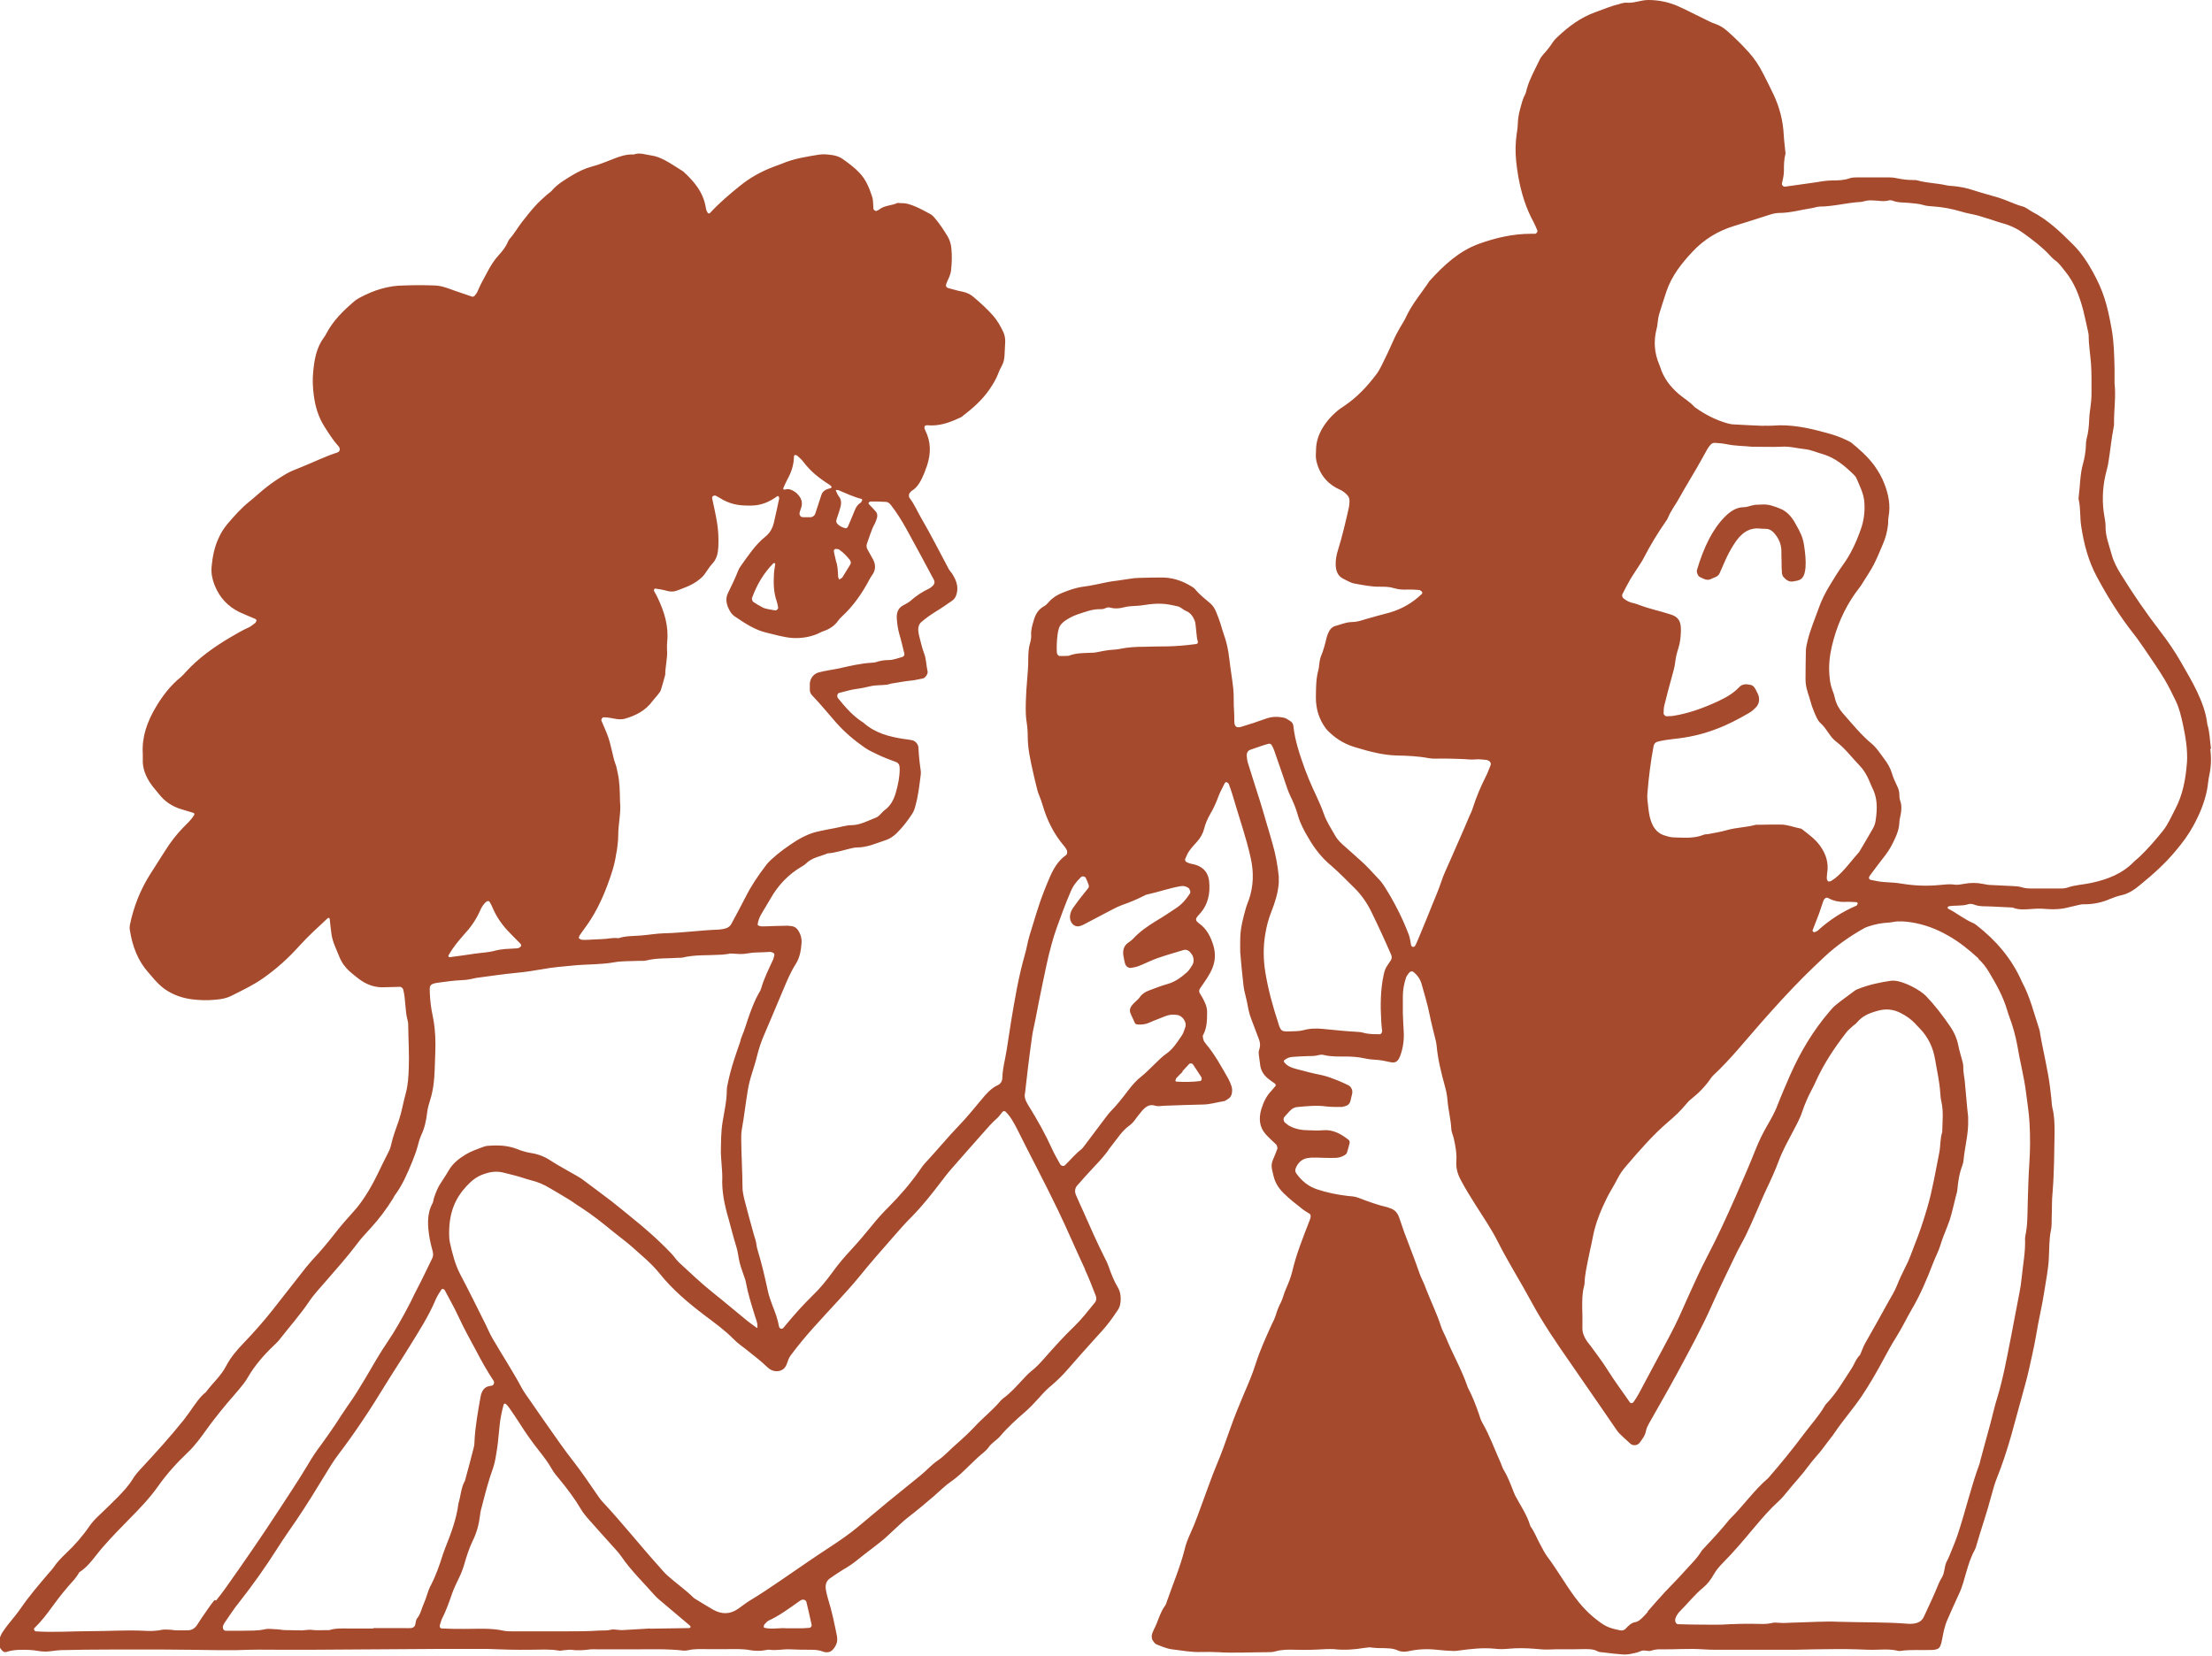 <svg width="199" height="149" viewBox="0 0 199 149" fill="none" xmlns="http://www.w3.org/2000/svg">
<g clip-path="url(#clip0_701_57131)">
<path d="M198.917 67.411C198.804 66.657 198.804 65.885 198.577 65.168C198.464 64.12 198.091 63.164 197.654 62.226C197.216 61.306 196.698 60.442 196.195 59.559C195.645 58.603 195.029 57.702 194.365 56.838C193.085 55.183 191.918 53.473 190.8 51.671C190.46 51.119 190.152 50.549 189.974 49.906C189.747 49.041 189.391 48.214 189.423 47.295C189.423 47.056 189.375 46.816 189.342 46.596C189.099 45.309 189.132 44.04 189.407 42.789C189.488 42.422 189.602 42.054 189.666 41.686C189.845 40.62 189.942 39.516 190.152 38.45C190.185 38.303 190.201 38.174 190.185 38.027C190.185 36.832 190.363 35.655 190.233 34.496C190.233 34.037 190.233 33.614 190.233 33.172C190.201 31.977 190.185 30.8 189.974 29.623C189.569 27.343 189.213 26.166 188.273 24.456C187.787 23.574 187.22 22.728 186.523 22.029C185.389 20.889 184.239 19.786 182.846 19.069C182.538 18.903 182.262 18.646 181.938 18.572C181.209 18.37 180.513 18.002 179.784 17.781C179.055 17.561 178.325 17.377 177.596 17.138C176.948 16.917 176.3 16.788 175.62 16.733C175.458 16.733 175.28 16.715 175.118 16.678C174.259 16.476 173.368 16.476 172.509 16.237C172.396 16.2 172.266 16.2 172.137 16.2C171.634 16.2 171.132 16.145 170.63 16.035C170.387 15.979 170.128 15.961 169.885 15.961C168.961 15.961 168.038 15.961 167.114 15.961C166.871 15.961 166.612 15.961 166.369 16.053C165.883 16.218 165.381 16.237 164.878 16.237C164.328 16.237 163.793 16.329 163.258 16.421C162.383 16.549 161.509 16.66 160.65 16.788C160.617 16.788 160.569 16.788 160.52 16.788C160.407 16.788 160.277 16.623 160.31 16.513C160.391 16.145 160.488 15.777 160.488 15.391C160.488 14.876 160.488 14.343 160.634 13.828C160.585 13.258 160.504 12.706 160.472 12.136C160.407 10.831 160.083 9.617 159.532 8.459C159.24 7.833 158.916 7.208 158.609 6.601C158.252 5.903 157.831 5.259 157.312 4.689C156.713 4.027 156.081 3.402 155.417 2.813C155.077 2.519 154.72 2.28 154.315 2.151C153.959 2.041 153.619 1.839 153.262 1.673C152.533 1.324 151.804 0.938 151.075 0.607C150.2 0.202 149.26 0 148.288 0C147.608 0 146.976 0.313 146.296 0.239C146.166 0.239 146.053 0.257 145.923 0.294C145.842 0.294 145.761 0.349 145.68 0.368C144.935 0.533 144.238 0.846 143.509 1.103C142.213 1.563 141.095 2.39 140.058 3.383C139.928 3.512 139.799 3.641 139.702 3.788C139.459 4.174 139.183 4.524 138.875 4.854C138.73 5.02 138.584 5.204 138.487 5.425C138.098 6.252 137.628 7.061 137.369 7.962C137.32 8.146 137.288 8.33 137.207 8.495C136.98 8.9 136.883 9.36 136.753 9.819C136.623 10.279 136.559 10.739 136.542 11.217C136.542 11.511 136.478 11.787 136.445 12.063C136.332 12.872 136.316 13.662 136.397 14.472C136.445 14.95 136.51 15.409 136.591 15.887C136.85 17.34 137.271 18.719 137.968 19.988C138.098 20.227 138.195 20.485 138.308 20.742C138.357 20.834 138.211 21.036 138.114 21.036C137.984 21.036 137.871 21.036 137.741 21.036C136.137 21.036 134.582 21.386 133.059 21.937C131.277 22.581 129.9 23.85 128.604 25.284C127.875 26.387 127.016 27.362 126.449 28.612C126.319 28.906 126.125 29.164 125.963 29.458C125.736 29.863 125.509 30.267 125.331 30.69C124.991 31.462 124.634 32.216 124.262 32.952C124.116 33.246 123.954 33.522 123.76 33.761C122.966 34.809 122.075 35.747 121.022 36.464C120.73 36.666 120.438 36.85 120.179 37.089C119.272 37.88 118.429 39.075 118.397 40.417C118.397 40.84 118.332 41.061 118.429 41.484C118.753 42.9 119.661 43.672 120.503 44.04C120.779 44.15 121.119 44.408 121.297 44.665C121.459 44.886 121.41 45.364 121.346 45.676C121.135 46.651 120.698 48.49 120.39 49.428C120.244 49.887 120.147 50.347 120.163 50.825C120.179 51.377 120.357 51.837 120.843 52.075C121.184 52.241 121.524 52.462 121.896 52.517C122.642 52.646 123.387 52.811 124.148 52.793C124.57 52.793 124.991 52.793 125.396 52.921C125.801 53.05 126.222 53.069 126.643 53.05C126.984 53.05 127.308 53.05 127.648 53.087C127.729 53.087 127.81 53.142 127.875 53.197C127.94 53.234 127.988 53.363 127.923 53.436C127.081 54.245 126.125 54.797 125.056 55.11C124.327 55.312 123.581 55.496 122.852 55.716C122.447 55.845 122.042 55.974 121.621 55.974C121.119 55.974 120.633 56.194 120.147 56.323C119.855 56.397 119.628 56.636 119.499 56.948C119.45 57.077 119.385 57.206 119.353 57.353C119.207 57.96 119.061 58.548 118.818 59.1C118.77 59.229 118.753 59.376 118.721 59.504C118.672 59.78 118.672 60.074 118.591 60.35C118.381 61.141 118.397 61.95 118.381 62.759C118.381 63.807 118.672 64.727 119.256 65.517C119.385 65.701 119.547 65.848 119.709 65.995C120.374 66.602 121.119 67.007 121.945 67.246C123.16 67.614 124.375 67.945 125.639 67.981C126.595 68 127.567 68.037 128.523 68.22C128.928 68.294 129.365 68.257 129.77 68.257C130.321 68.257 130.856 68.276 131.407 68.294C131.86 68.294 132.314 68.386 132.784 68.331C133.108 68.294 133.448 68.368 133.772 68.386C133.804 68.386 133.853 68.423 133.885 68.441C134.064 68.496 134.161 68.68 134.096 68.864C133.966 69.158 133.869 69.471 133.723 69.765C133.237 70.721 132.816 71.696 132.492 72.725C132.411 73.001 132.281 73.24 132.168 73.498C132.022 73.847 131.876 74.178 131.731 74.528C131.326 75.465 130.904 76.403 130.499 77.341C130.208 78.021 129.867 78.683 129.641 79.4C129.414 80.081 129.138 80.706 128.879 81.35C128.507 82.306 128.102 83.244 127.713 84.2C127.583 84.494 127.47 84.807 127.324 85.082C127.291 85.156 127.178 85.211 127.113 85.211C127.065 85.211 126.967 85.119 126.951 85.064C126.886 84.733 126.854 84.421 126.741 84.108C126.174 82.618 125.461 81.221 124.634 79.897C124.44 79.584 124.229 79.29 123.97 79.033C123.452 78.481 122.95 77.911 122.383 77.415C121.913 77.01 121.475 76.587 121.005 76.183C120.665 75.888 120.341 75.594 120.114 75.19C119.758 74.546 119.337 73.939 119.094 73.222C118.721 72.156 118.186 71.181 117.765 70.151C117.652 69.857 117.522 69.544 117.409 69.25C116.955 67.981 116.501 66.694 116.356 65.315C116.339 65.131 116.226 64.966 116.064 64.874C115.886 64.763 115.691 64.616 115.497 64.579C114.962 64.469 114.412 64.469 113.877 64.671C113.164 64.929 112.435 65.168 111.706 65.389C111.333 65.499 111.042 65.481 111.042 64.892C111.042 64.598 111.042 64.322 111.025 64.028C110.961 63.329 111.025 62.612 110.944 61.913C110.847 61.012 110.685 60.13 110.588 59.247C110.507 58.493 110.345 57.758 110.086 57.04C109.972 56.728 109.891 56.415 109.794 56.103C109.681 55.753 109.551 55.404 109.405 55.054C109.276 54.742 109.114 54.484 108.871 54.282C108.401 53.878 107.915 53.51 107.51 53.013C107.429 52.903 107.299 52.848 107.202 52.774C106.343 52.241 105.42 51.947 104.432 51.965C103.767 51.965 103.087 51.984 102.423 52.002C102.18 52.002 101.92 52.039 101.677 52.075C101.305 52.131 100.932 52.186 100.559 52.241C100.268 52.278 99.976 52.315 99.685 52.37C98.939 52.517 98.194 52.701 97.449 52.793C96.768 52.885 96.153 53.105 95.521 53.363C95.083 53.547 94.695 53.786 94.354 54.172C94.209 54.337 94.046 54.503 93.852 54.595C93.415 54.852 93.156 55.275 93.01 55.79C92.88 56.231 92.734 56.673 92.767 57.169C92.783 57.39 92.734 57.647 92.669 57.868C92.54 58.272 92.524 58.695 92.507 59.137C92.507 59.523 92.507 59.891 92.475 60.277C92.426 61.031 92.345 61.785 92.313 62.557C92.281 63.366 92.232 64.175 92.362 64.984C92.426 65.407 92.459 65.83 92.459 66.271C92.459 67.338 92.686 68.349 92.912 69.361C93.01 69.82 93.123 70.28 93.237 70.74C93.301 71.015 93.366 71.291 93.48 71.549C93.609 71.843 93.706 72.156 93.803 72.468C94.209 73.847 94.824 75.061 95.715 76.109C95.78 76.183 95.829 76.256 95.877 76.33C95.91 76.366 95.926 76.403 95.942 76.44C96.039 76.587 96.039 76.844 95.894 76.955C95.148 77.47 94.711 78.279 94.354 79.143C94.209 79.492 94.063 79.823 93.933 80.173C93.415 81.478 93.042 82.839 92.621 84.181C92.443 84.751 92.362 85.377 92.183 85.965C91.616 87.951 91.276 90.01 90.936 92.07C90.758 93.136 90.628 94.221 90.417 95.288C90.304 95.84 90.191 96.391 90.174 96.98C90.174 97.292 90.012 97.531 89.769 97.642C89.17 97.917 88.733 98.414 88.295 98.947C87.631 99.738 86.983 100.547 86.27 101.282C85.249 102.349 84.31 103.489 83.305 104.574C83.094 104.795 82.9 105.052 82.722 105.328C81.879 106.523 80.94 107.608 79.935 108.619C79.433 109.116 78.947 109.649 78.493 110.219C77.862 110.991 77.23 111.745 76.565 112.463C75.982 113.088 75.431 113.731 74.929 114.43C74.362 115.202 73.779 115.938 73.098 116.582C72.272 117.391 71.494 118.255 70.749 119.156C70.668 119.266 70.571 119.358 70.49 119.468C70.36 119.634 70.133 119.579 70.085 119.377C69.972 118.715 69.745 118.108 69.502 117.501C69.34 117.06 69.178 116.618 69.08 116.159C68.821 114.963 68.546 113.768 68.189 112.591C68.141 112.407 68.076 112.224 68.06 112.04C68.027 111.709 67.914 111.396 67.817 111.083C67.541 110.09 67.266 109.097 67.007 108.086C66.893 107.626 66.78 107.167 66.796 106.689C66.796 105.732 66.683 103.471 66.683 102.515C66.683 102.239 66.683 101.944 66.731 101.669C66.942 100.51 67.071 99.333 67.266 98.156C67.46 96.943 67.817 96.207 68.108 95.012C68.465 93.596 68.805 93.026 69.356 91.684C69.712 90.82 70.085 89.974 70.441 89.109C70.781 88.3 71.122 87.473 71.592 86.737C71.948 86.186 72.061 85.524 72.11 84.862C72.142 84.421 72.013 84.016 71.77 83.666C71.624 83.464 71.446 83.372 71.235 83.336C71.106 83.336 70.992 83.299 70.862 83.299C70.198 83.299 69.518 83.336 68.854 83.354C68.643 83.354 68.432 83.391 68.238 83.28C68.206 83.28 68.157 83.225 68.157 83.189C68.206 82.858 68.319 82.545 68.481 82.269C68.756 81.791 69.048 81.331 69.323 80.853C70.02 79.621 70.944 78.683 72.078 78.003C72.223 77.911 72.385 77.838 72.499 77.709C73.066 77.157 73.795 77.065 74.459 76.789C75.221 76.734 75.933 76.477 76.679 76.311C76.808 76.293 76.922 76.256 77.051 76.256C77.991 76.275 78.85 75.87 79.741 75.576C80.065 75.465 80.34 75.263 80.616 75.024C81.166 74.491 81.636 73.884 82.058 73.24C82.203 73.02 82.301 72.744 82.365 72.468C82.608 71.604 82.706 70.703 82.819 69.82C82.852 69.636 82.852 69.434 82.819 69.25C82.722 68.588 82.657 67.926 82.625 67.264C82.608 66.952 82.333 66.657 82.041 66.602C81.798 66.547 81.539 66.529 81.296 66.492C80 66.29 78.736 65.977 77.667 65.021C76.776 64.469 76.063 63.66 75.383 62.814C75.269 62.667 75.334 62.391 75.48 62.355C75.966 62.244 76.452 62.079 76.954 62.005C77.408 61.95 77.862 61.858 78.315 61.748C78.769 61.637 79.239 61.674 79.692 61.619C79.854 61.619 80.016 61.545 80.178 61.509C80.794 61.417 81.426 61.288 82.041 61.233C82.382 61.196 82.706 61.104 83.03 61.049C83.24 61.012 83.499 60.626 83.451 60.424C83.321 59.872 83.338 59.302 83.127 58.769C82.949 58.291 82.835 57.776 82.706 57.279C82.657 57.096 82.625 56.912 82.608 56.728C82.592 56.434 82.673 56.158 82.884 55.974C83.289 55.624 83.71 55.33 84.148 55.054C84.666 54.742 85.168 54.392 85.671 54.043C85.93 53.859 86.059 53.565 86.108 53.216C86.189 52.664 85.995 52.186 85.735 51.745C85.622 51.542 85.46 51.395 85.346 51.193C84.536 49.685 83.775 48.159 82.916 46.688C82.544 46.063 82.268 45.364 81.815 44.794C81.75 44.702 81.766 44.463 81.815 44.389C81.879 44.316 81.928 44.242 81.993 44.187C82.592 43.838 82.884 43.212 83.159 42.55C83.24 42.33 83.321 42.109 83.402 41.888C83.759 40.803 83.759 39.755 83.24 38.726C83.094 38.431 83.159 38.248 83.435 38.266C84.423 38.358 85.346 38.064 86.237 37.641C86.351 37.586 86.481 37.549 86.578 37.457C87.485 36.758 88.344 36.023 89.024 35.03C89.332 34.57 89.624 34.11 89.818 33.577C89.899 33.356 89.996 33.154 90.11 32.952C90.272 32.657 90.353 32.345 90.369 32.014C90.385 31.591 90.417 31.15 90.434 30.727C90.434 30.433 90.385 30.157 90.272 29.899C90.012 29.348 89.721 28.833 89.332 28.392C88.797 27.785 88.198 27.251 87.598 26.736C87.307 26.479 86.95 26.314 86.561 26.24C86.156 26.166 85.751 26.038 85.33 25.927C85.12 25.872 85.055 25.725 85.136 25.523C85.282 25.137 85.508 24.787 85.557 24.346C85.638 23.684 85.654 23.022 85.59 22.36C85.557 21.974 85.444 21.606 85.265 21.294C84.909 20.705 84.536 20.135 84.099 19.62C83.986 19.491 83.856 19.344 83.71 19.271C83.03 18.903 82.349 18.517 81.62 18.333C81.345 18.259 81.037 18.296 80.745 18.259C80.211 18.517 79.579 18.462 79.077 18.866C79.012 18.922 78.931 18.94 78.85 18.977C78.769 19.014 78.574 18.885 78.574 18.774C78.542 18.407 78.574 18.002 78.445 17.653C78.202 16.899 77.894 16.163 77.359 15.593C76.906 15.097 76.371 14.711 75.836 14.324C75.561 14.122 75.237 14.012 74.897 13.957C74.475 13.902 74.07 13.846 73.649 13.92C72.531 14.104 71.413 14.269 70.344 14.729C70.069 14.839 69.793 14.931 69.502 15.042C68.465 15.446 67.493 15.979 66.602 16.697C65.646 17.469 64.706 18.259 63.864 19.179C63.799 19.234 63.702 19.216 63.653 19.124C63.588 19.014 63.523 18.885 63.507 18.738C63.28 17.267 62.422 16.31 61.466 15.428C60.915 15.097 60.38 14.711 59.813 14.416C59.424 14.214 59.036 14.049 58.614 13.993C58.08 13.92 57.545 13.699 57.011 13.902C56.362 13.865 55.763 14.067 55.163 14.306C54.532 14.545 53.9 14.821 53.252 14.986C52.636 15.152 52.053 15.428 51.502 15.759C50.838 16.163 50.157 16.549 49.623 17.175C49.509 17.303 49.347 17.395 49.218 17.506C48.861 17.837 48.489 18.149 48.165 18.517C47.743 18.977 47.355 19.473 46.966 19.97C46.577 20.466 46.269 21.036 45.848 21.496C45.783 21.569 45.751 21.643 45.702 21.735C45.508 22.213 45.2 22.599 44.859 22.967C44.438 23.427 44.098 23.978 43.806 24.548C43.531 25.082 43.223 25.578 42.996 26.148C42.932 26.314 42.818 26.479 42.705 26.608C42.656 26.663 42.543 26.718 42.494 26.7C41.927 26.516 41.376 26.314 40.825 26.13C40.275 25.927 39.708 25.707 39.124 25.688C38.201 25.652 37.277 25.652 36.354 25.688C34.944 25.688 33.616 26.111 32.352 26.792C32.158 26.902 31.98 27.012 31.817 27.159C30.878 27.968 29.987 28.833 29.371 29.991C29.306 30.12 29.241 30.249 29.16 30.341C28.464 31.26 28.269 32.382 28.172 33.522C28.107 34.184 28.14 34.846 28.221 35.508C28.35 36.556 28.642 37.53 29.193 38.395C29.582 39.002 29.971 39.627 30.457 40.16C30.635 40.362 30.586 40.638 30.359 40.712C29.225 41.079 28.156 41.613 27.054 42.054C26.617 42.238 26.18 42.385 25.774 42.624C25.175 42.973 24.592 43.359 24.041 43.782C23.49 44.205 22.972 44.702 22.421 45.143C21.692 45.732 21.076 46.43 20.46 47.148C20.136 47.534 19.877 47.957 19.667 48.416C19.294 49.225 19.116 50.09 19.035 51.009C18.986 51.597 19.099 52.131 19.31 52.664C19.764 53.804 20.525 54.576 21.53 55.073C21.724 55.165 21.919 55.238 22.113 55.33C22.388 55.441 22.664 55.569 22.939 55.68C23.036 55.716 23.085 55.79 23.069 55.864C23.036 55.956 22.988 56.047 22.923 56.084C22.745 56.213 22.583 56.36 22.388 56.452C21.805 56.709 21.254 57.04 20.687 57.371C19.229 58.236 17.852 59.21 16.669 60.516C16.556 60.645 16.426 60.792 16.297 60.902C15.357 61.656 14.612 62.612 13.98 63.697C13.251 64.947 12.749 66.29 12.846 67.834C12.846 67.981 12.846 68.129 12.846 68.257C12.797 69.177 13.137 69.93 13.623 70.611C13.834 70.905 14.077 71.162 14.304 71.457C14.822 72.119 15.47 72.542 16.2 72.781C16.605 72.909 17.01 73.02 17.415 73.148C17.496 73.185 17.512 73.277 17.447 73.369C17.172 73.81 16.815 74.123 16.475 74.472C15.843 75.116 15.308 75.833 14.822 76.606C14.369 77.341 13.883 78.058 13.429 78.794C12.603 80.136 12.02 81.607 11.695 83.189C11.663 83.372 11.647 83.575 11.695 83.758C11.922 85.193 12.425 86.48 13.364 87.528C13.607 87.785 13.818 88.08 14.077 88.337C14.32 88.595 14.579 88.834 14.871 89.036C15.6 89.532 16.41 89.808 17.253 89.919C17.965 90.01 18.678 90.029 19.391 89.955C19.893 89.919 20.396 89.827 20.849 89.588C21.805 89.109 22.777 88.65 23.668 88.025C24.851 87.197 25.936 86.222 26.925 85.119C27.735 84.218 28.626 83.427 29.485 82.618C29.517 82.6 29.566 82.582 29.598 82.6C29.63 82.6 29.663 82.655 29.663 82.692C29.711 83.152 29.76 83.63 29.825 84.09C29.938 84.807 30.262 85.413 30.521 86.075C30.732 86.609 31.056 87.05 31.445 87.399C31.704 87.638 31.98 87.841 32.255 88.061C32.968 88.613 33.762 88.889 34.62 88.834C35.074 88.815 35.544 88.815 35.997 88.797C36.095 88.797 36.257 88.944 36.273 89.036C36.516 89.955 36.419 90.93 36.678 91.849C36.727 92.033 36.727 92.236 36.727 92.419C36.743 93.651 36.824 94.883 36.775 96.134C36.743 96.888 36.71 97.642 36.5 98.395C36.273 99.205 36.143 100.05 35.868 100.86C35.625 101.558 35.349 102.257 35.187 103.011C35.139 103.232 35.058 103.471 34.944 103.673C34.264 104.979 33.697 106.358 32.887 107.59C32.563 108.086 32.222 108.564 31.834 108.987C31.234 109.649 30.635 110.33 30.084 111.047C29.436 111.874 28.772 112.665 28.075 113.4C27.897 113.603 27.719 113.805 27.557 114.007C26.552 115.276 25.564 116.563 24.559 117.832C23.717 118.898 22.826 119.91 21.902 120.866C21.319 121.473 20.752 122.135 20.347 122.907C19.877 123.826 19.116 124.452 18.532 125.261C17.965 125.702 17.577 126.327 17.155 126.916C16.945 127.21 16.734 127.504 16.507 127.798C15.325 129.269 14.061 130.667 12.781 132.046C12.473 132.377 12.165 132.708 11.939 133.094C11.55 133.719 11.064 134.234 10.562 134.749C9.994 135.319 9.427 135.871 8.844 136.422C8.553 136.698 8.277 136.992 8.05 137.323C7.435 138.224 6.722 139.034 5.944 139.769C5.523 140.174 5.118 140.578 4.794 141.075C4.664 141.259 4.502 141.424 4.356 141.59C3.482 142.619 2.607 143.631 1.829 144.771C1.473 145.286 1.051 145.764 0.662 146.26C0.5 146.481 0.338 146.701 0.193 146.922C0.095 147.069 0.047 147.253 -0.034 147.419C-0.229 147.823 -0.115 148.154 0.128 148.448C0.241 148.595 0.387 148.706 0.565 148.651C1.262 148.412 1.975 148.448 2.688 148.467C3.141 148.485 3.611 148.614 4.065 148.614C4.518 148.614 4.988 148.504 5.442 148.485C6.916 148.448 8.374 148.43 9.849 148.43C11.485 148.43 13.121 148.43 14.758 148.43C16.345 148.43 17.949 148.467 19.537 148.485C20.12 148.485 20.72 148.485 21.303 148.485C22.599 148.43 23.895 148.43 25.207 148.448C26.18 148.448 27.135 148.448 28.107 148.448C31.882 148.43 35.657 148.393 39.432 148.375C40.145 148.375 40.858 148.375 41.571 148.375C42.332 148.375 43.077 148.375 43.839 148.375C45.135 148.43 46.431 148.467 47.743 148.448C48.586 148.448 49.412 148.375 50.255 148.522C50.416 148.559 50.579 148.504 50.757 148.485C50.967 148.485 51.178 148.43 51.389 148.448C51.972 148.54 52.555 148.485 53.138 148.412C53.349 148.393 53.56 148.412 53.77 148.412C54.904 148.412 56.038 148.412 57.172 148.412C58.598 148.412 60.024 148.356 61.45 148.522C61.612 148.54 61.79 148.522 61.952 148.485C62.486 148.356 63.037 148.393 63.588 148.393C64.22 148.393 64.852 148.393 65.468 148.393C66.132 148.393 66.812 148.356 67.477 148.485C67.93 148.559 68.4 148.577 68.854 148.485C68.983 148.467 69.113 148.43 69.226 148.448C69.858 148.54 70.474 148.375 71.106 148.412C71.737 148.448 72.369 148.448 72.985 148.448C73.374 148.448 73.73 148.485 74.087 148.632C74.232 148.687 74.427 148.687 74.589 148.651C74.929 148.577 75.318 147.989 75.318 147.584C75.318 147.437 75.318 147.29 75.285 147.161C75.059 146.058 74.832 144.936 74.492 143.87C74.411 143.594 74.346 143.318 74.297 143.042C74.232 142.583 74.33 142.233 74.735 141.976C75.091 141.737 75.448 141.479 75.82 141.259C76.306 140.983 76.776 140.67 77.213 140.302C77.894 139.751 78.607 139.236 79.287 138.684C79.66 138.39 80.016 138.041 80.373 137.71C80.826 137.305 81.28 136.845 81.766 136.478C82.527 135.889 83.273 135.264 84.002 134.639C84.536 134.179 85.039 133.664 85.606 133.278C86.221 132.855 86.74 132.322 87.291 131.789C87.517 131.568 87.744 131.366 87.971 131.145C88.295 130.832 88.668 130.612 88.943 130.226C89.235 129.803 89.672 129.6 89.996 129.214C90.66 128.424 91.422 127.743 92.183 127.081C92.653 126.677 93.074 126.217 93.496 125.757C93.852 125.353 94.209 124.967 94.63 124.636C95.164 124.176 95.667 123.679 96.136 123.128C96.898 122.245 97.676 121.381 98.453 120.517C98.842 120.075 99.247 119.671 99.604 119.211C99.944 118.788 100.252 118.347 100.559 117.887C100.77 117.574 100.835 117.207 100.819 116.802C100.819 116.453 100.738 116.14 100.576 115.864C100.219 115.276 99.96 114.614 99.733 113.952C99.62 113.639 99.474 113.345 99.328 113.069C98.664 111.745 98.064 110.385 97.465 109.024C97.238 108.509 96.995 108.013 96.784 107.498C96.671 107.222 96.704 106.909 96.898 106.689C97.368 106.137 97.854 105.622 98.34 105.089C98.858 104.537 99.393 103.986 99.814 103.342C100.025 103.048 100.268 102.772 100.478 102.478C100.802 102.036 101.143 101.613 101.58 101.301C101.839 101.117 102.034 100.878 102.212 100.621C102.342 100.437 102.487 100.271 102.633 100.087C102.99 99.646 103.362 99.297 103.945 99.499C104.172 99.572 104.448 99.517 104.691 99.499C105.857 99.462 107.04 99.407 108.206 99.388C108.838 99.388 109.454 99.186 110.07 99.094C110.232 99.076 110.377 98.947 110.523 98.855C110.685 98.763 110.766 98.598 110.815 98.414C110.863 98.175 110.863 97.936 110.782 97.715C110.701 97.495 110.62 97.274 110.507 97.072C109.891 96.005 109.308 94.902 108.514 93.964C108.433 93.854 108.336 93.743 108.287 93.633C108.239 93.504 108.223 93.376 108.206 93.228C108.206 93.192 108.223 93.136 108.255 93.1C108.595 92.456 108.595 91.739 108.595 91.022C108.595 90.783 108.53 90.544 108.449 90.341C108.368 90.121 108.255 89.919 108.142 89.716C108.077 89.588 107.996 89.477 107.931 89.367C107.866 89.238 107.866 89.091 107.947 88.962C108.352 88.356 108.806 87.785 109.081 87.087C109.341 86.443 109.357 85.8 109.178 85.138C108.935 84.31 108.563 83.575 107.882 83.097C107.818 83.041 107.753 82.986 107.688 82.931C107.591 82.839 107.575 82.655 107.656 82.563C107.737 82.453 107.818 82.343 107.915 82.251C108.676 81.423 108.903 80.393 108.773 79.253C108.709 78.72 108.449 78.279 108.012 78.021C107.753 77.856 107.461 77.782 107.17 77.727C107.008 77.69 106.846 77.635 106.7 77.543C106.651 77.507 106.586 77.359 106.619 77.304C106.732 77.047 106.829 76.789 106.991 76.569C107.202 76.275 107.445 75.999 107.688 75.741C107.996 75.392 108.223 75.006 108.336 74.546C108.449 74.086 108.644 73.663 108.871 73.259C109.178 72.744 109.422 72.192 109.632 71.622C109.778 71.236 109.989 70.868 110.167 70.501C110.215 70.409 110.296 70.353 110.377 70.39C110.442 70.427 110.523 70.482 110.556 70.574C110.653 70.832 110.75 71.107 110.831 71.365C111.155 72.431 111.479 73.516 111.819 74.601C112.079 75.447 112.322 76.311 112.516 77.194C112.808 78.481 112.775 79.731 112.354 80.963C112.273 81.184 112.176 81.405 112.111 81.626C111.835 82.582 111.576 83.538 111.576 84.549C111.576 84.935 111.56 85.303 111.576 85.689C111.657 86.682 111.755 87.675 111.868 88.668C111.917 89.146 112.062 89.588 112.16 90.047C112.273 90.599 112.354 91.169 112.565 91.684C112.808 92.291 113.018 92.916 113.261 93.523C113.391 93.854 113.391 94.148 113.277 94.479C113.229 94.608 113.229 94.755 113.245 94.883C113.277 95.159 113.326 95.453 113.358 95.729C113.407 96.299 113.666 96.704 114.055 97.035C114.249 97.2 114.476 97.347 114.687 97.495C114.768 97.568 114.8 97.66 114.736 97.734C114.622 97.881 114.509 98.009 114.395 98.138C113.942 98.598 113.666 99.168 113.472 99.811C113.229 100.639 113.294 101.411 113.861 102.055C113.974 102.184 114.104 102.312 114.233 102.441C114.428 102.625 114.622 102.809 114.817 102.993C114.881 103.066 114.946 103.305 114.914 103.379C114.784 103.728 114.638 104.078 114.493 104.427C114.379 104.703 114.379 104.979 114.444 105.273C114.476 105.457 114.541 105.641 114.574 105.824C114.719 106.45 115.06 106.946 115.465 107.351C115.999 107.884 116.599 108.344 117.182 108.803C117.376 108.969 117.619 109.079 117.83 109.226C117.879 109.263 117.927 109.392 117.911 109.465C117.911 109.594 117.846 109.741 117.798 109.87C117.231 111.341 116.631 112.812 116.258 114.393C116.129 114.945 115.918 115.46 115.691 115.975C115.513 116.342 115.432 116.784 115.254 117.152C115.06 117.519 114.898 117.905 114.784 118.31C114.687 118.623 114.541 118.917 114.395 119.211C113.877 120.351 113.358 121.491 112.97 122.705C112.678 123.643 112.289 124.544 111.9 125.445C111.463 126.474 111.042 127.504 110.669 128.571C110.264 129.729 109.859 130.869 109.389 131.972C109 132.91 108.66 133.903 108.304 134.859C107.915 135.908 107.558 136.974 107.089 137.985C106.878 138.445 106.684 138.942 106.57 139.438C106.165 141.038 105.517 142.546 104.982 144.09C104.934 144.219 104.901 144.366 104.82 144.476C104.351 145.102 104.189 145.911 103.816 146.61C103.735 146.775 103.654 146.959 103.621 147.143C103.605 147.272 103.621 147.437 103.67 147.547C103.751 147.694 103.881 147.878 104.01 147.952C104.48 148.136 104.966 148.356 105.452 148.412C106.327 148.522 107.202 148.687 108.077 148.651C108.579 148.632 109.081 148.651 109.584 148.669C111.058 148.761 112.516 148.669 113.99 148.669C114.233 148.669 114.493 148.669 114.736 148.595C115.319 148.43 115.902 148.43 116.485 148.448C117.409 148.485 118.332 148.448 119.256 148.393C119.499 148.393 119.758 148.375 120.001 148.393C120.924 148.504 121.848 148.43 122.755 148.283C122.998 148.246 123.241 148.209 123.5 148.264C123.792 148.301 124.084 148.301 124.375 148.301C124.829 148.32 125.299 148.301 125.736 148.504C126.06 148.651 126.384 148.651 126.724 148.577C127.551 148.393 128.393 148.356 129.236 148.448C129.738 148.504 130.24 148.54 130.742 148.559C130.904 148.559 131.066 148.559 131.228 148.522C132.314 148.375 133.383 148.246 134.485 148.356C134.906 148.412 135.327 148.393 135.732 148.356C136.494 148.283 137.239 148.301 137.984 148.356C138.406 148.375 138.827 148.448 139.232 148.43C140.285 148.375 141.322 148.43 142.375 148.393C142.845 148.393 143.298 148.356 143.736 148.595C143.882 148.669 144.06 148.669 144.238 148.687C144.821 148.761 145.405 148.835 145.988 148.871C146.231 148.89 146.49 148.871 146.733 148.816C147.025 148.761 147.316 148.706 147.592 148.577C147.932 148.412 148.256 148.651 148.58 148.522C148.855 148.43 149.163 148.393 149.455 148.412C150.719 148.43 151.966 148.32 153.23 148.412C154.024 148.467 154.817 148.448 155.611 148.448C157.588 148.448 159.548 148.448 161.525 148.448C162.076 148.448 162.61 148.412 163.161 148.412C164.166 148.412 165.17 148.375 166.175 148.393C166.806 148.393 167.438 148.43 168.054 148.448C168.977 148.485 169.901 148.32 170.808 148.559C170.84 148.559 170.889 148.559 170.938 148.559C171.894 148.412 172.866 148.504 173.822 148.467C173.951 148.467 174.081 148.448 174.194 148.412C174.372 148.375 174.502 148.264 174.567 148.081C174.632 147.915 174.68 147.731 174.713 147.547C174.826 146.941 174.939 146.334 175.182 145.782C175.523 145.01 175.847 144.256 176.203 143.502C176.365 143.171 176.495 142.822 176.608 142.454C176.916 141.424 177.159 140.358 177.677 139.42C177.726 139.346 177.742 139.254 177.775 139.162C178.212 137.636 178.747 136.128 179.152 134.584C179.298 134.032 179.443 133.499 179.654 132.984C180.156 131.733 180.577 130.428 180.95 129.122C181.371 127.578 181.793 126.051 182.214 124.507C182.457 123.643 182.635 122.76 182.829 121.896C182.959 121.289 183.089 120.7 183.186 120.094C183.396 118.788 183.72 117.501 183.915 116.195C184.061 115.221 184.271 114.246 184.32 113.235C184.369 112.389 184.336 111.525 184.514 110.679C184.595 110.311 184.563 109.925 184.579 109.539C184.612 108.785 184.579 108.013 184.66 107.259C184.806 105.457 184.806 103.655 184.838 101.834C184.838 101.117 184.822 100.4 184.644 99.701C184.579 99.425 184.579 99.131 184.547 98.855C184.514 98.524 184.466 98.193 184.433 97.862C184.223 96.171 183.785 94.516 183.51 92.842C183.51 92.75 183.461 92.658 183.445 92.567C182.975 91.151 182.619 89.661 181.906 88.356C180.966 86.204 179.524 84.586 177.807 83.244C177.742 83.189 177.661 83.133 177.596 83.097C176.77 82.766 176.041 82.159 175.247 81.754C175.231 81.754 175.215 81.681 175.215 81.644C175.231 81.607 175.28 81.57 175.312 81.552C175.895 81.442 176.479 81.552 177.062 81.368C177.208 81.313 177.402 81.331 177.564 81.386C178.099 81.607 178.649 81.534 179.184 81.57C179.816 81.607 180.448 81.626 181.063 81.662C181.631 81.901 182.23 81.828 182.813 81.791C183.234 81.754 183.639 81.754 184.061 81.791C184.514 81.828 184.984 81.828 185.438 81.773C185.891 81.717 186.345 81.57 186.799 81.478C187.009 81.442 187.204 81.368 187.414 81.368C188.273 81.386 189.083 81.221 189.877 80.871C190.185 80.743 190.509 80.632 190.833 80.559C191.465 80.43 192.016 80.062 192.518 79.639C193.668 78.702 194.786 77.709 195.774 76.513C196.357 75.815 196.892 75.098 197.33 74.288C197.88 73.277 198.334 72.211 198.561 71.034C198.642 70.611 198.658 70.188 198.755 69.765C198.933 68.974 198.95 68.147 198.836 67.356L198.917 67.411ZM95.359 56.305C95.472 56.158 95.586 56.029 95.731 55.919C96.088 55.661 96.46 55.459 96.865 55.312C97.595 55.073 98.291 54.779 99.069 54.815C99.231 54.815 99.393 54.76 99.555 54.687C99.685 54.632 99.782 54.65 99.911 54.687C100.284 54.779 100.657 54.76 101.029 54.668C101.402 54.558 101.775 54.54 102.147 54.521C102.39 54.521 102.649 54.484 102.892 54.448C104.189 54.245 104.804 54.282 106.003 54.576C106.262 54.65 106.44 54.87 106.667 54.962C107.105 55.128 107.348 55.477 107.51 55.937C107.575 56.121 107.656 57.408 107.72 57.574C107.818 57.831 107.769 57.941 107.542 57.96C106.716 58.07 105.873 58.144 105.047 58.162C104.334 58.162 103.621 58.18 102.909 58.199C102.196 58.199 101.483 58.236 100.786 58.383C100.462 58.456 100.122 58.456 99.782 58.493C99.49 58.53 99.198 58.585 98.923 58.64C98.713 58.677 98.518 58.732 98.308 58.732C97.595 58.769 96.882 58.732 96.201 58.989C96.039 59.045 95.877 59.008 95.65 59.026C95.586 59.026 95.456 59.026 95.326 59.026C95.229 59.026 95.083 58.861 95.083 58.751C95.035 58.254 95.083 56.673 95.375 56.305H95.359ZM84.018 52.186C84.131 52.388 84.05 52.627 83.84 52.774C83.775 52.83 83.71 52.903 83.629 52.94C82.997 53.234 82.43 53.602 81.896 54.08C81.701 54.245 81.458 54.356 81.231 54.484C80.794 54.723 80.648 55.128 80.68 55.661C80.713 56.139 80.778 56.599 80.907 57.059C81.085 57.647 81.215 58.236 81.361 58.824C81.393 58.953 81.296 59.081 81.166 59.118C80.761 59.229 80.356 59.394 79.935 59.394C79.563 59.394 79.19 59.449 78.817 59.578C78.704 59.615 78.574 59.633 78.445 59.633C77.44 59.688 76.452 59.927 75.464 60.148C74.848 60.277 74.216 60.35 73.617 60.516C73.195 60.645 72.888 61.031 72.855 61.509C72.855 61.693 72.855 61.895 72.855 62.079C72.855 62.263 72.936 62.447 73.066 62.575C73.811 63.347 74.492 64.193 75.204 65.002C75.982 65.885 76.857 66.621 77.781 67.264C78.202 67.558 78.688 67.761 79.141 67.981C79.611 68.202 80.081 68.368 80.567 68.551C80.859 68.662 80.94 68.827 80.94 69.195C80.94 69.912 80.794 70.611 80.6 71.291C80.421 71.935 80.13 72.505 79.595 72.891C79.417 73.02 79.287 73.204 79.125 73.351C79.028 73.443 78.915 73.535 78.801 73.571C78.088 73.847 77.408 74.233 76.63 74.252C76.128 74.252 75.642 74.417 75.14 74.509C74.637 74.601 74.151 74.693 73.665 74.803C72.953 74.951 72.304 75.245 71.673 75.631C70.862 76.146 70.085 76.697 69.372 77.359C69.21 77.507 69.048 77.672 68.918 77.856C68.222 78.757 67.59 79.695 67.071 80.724C66.65 81.552 66.213 82.361 65.775 83.17C65.694 83.317 65.532 83.446 65.386 83.501C65.144 83.593 64.9 83.63 64.657 83.648C63.021 83.703 61.401 83.942 59.765 83.979C59.052 83.998 58.355 84.126 57.642 84.181C56.978 84.237 56.298 84.2 55.65 84.421C55.277 84.365 54.904 84.439 54.532 84.476C54.191 84.512 53.867 84.512 53.527 84.531C53.155 84.549 52.766 84.586 52.393 84.568C52.28 84.568 52.166 84.494 52.069 84.421C52.069 84.421 52.102 84.237 52.15 84.163C52.28 83.979 52.409 83.795 52.539 83.611C53.446 82.416 54.127 81.055 54.661 79.603C54.985 78.72 55.293 77.838 55.423 76.9C55.439 76.753 55.487 76.624 55.504 76.477C55.552 76.054 55.617 75.631 55.617 75.208C55.617 74.123 55.893 73.038 55.779 72.156C55.763 71.144 55.747 70.335 55.569 69.544C55.504 69.269 55.471 68.993 55.358 68.717C55.277 68.496 55.212 68.276 55.163 68.037C55.018 67.485 54.92 66.933 54.742 66.4C54.564 65.867 54.321 65.37 54.11 64.855C54.062 64.745 54.175 64.561 54.289 64.543C54.661 64.543 55.034 64.616 55.407 64.69C55.65 64.727 55.909 64.745 56.152 64.69C57.14 64.414 58.063 63.973 58.728 63.053C58.89 62.833 59.084 62.649 59.246 62.428C59.327 62.318 59.424 62.208 59.457 62.079C59.603 61.637 59.716 61.178 59.846 60.718C59.846 59.964 60.072 59.21 60.008 58.456C59.992 58.217 60.008 57.978 60.024 57.739C60.17 56.305 59.748 55.018 59.165 53.786C59.068 53.583 58.955 53.381 58.841 53.179C58.825 53.142 58.841 53.087 58.841 53.05C58.857 53.013 58.906 52.958 58.938 52.958C59.311 53.013 59.684 53.069 60.04 53.179C60.332 53.252 60.623 53.252 60.899 53.142C61.579 52.885 62.26 52.664 62.859 52.186C63.07 52.02 63.264 51.855 63.426 51.616C63.637 51.322 63.831 50.991 64.074 50.733C64.479 50.31 64.593 49.795 64.625 49.207C64.657 48.435 64.625 47.681 64.495 46.945C64.382 46.246 64.22 45.566 64.074 44.867C64.058 44.757 64.074 44.665 64.171 44.628C64.236 44.592 64.333 44.573 64.398 44.61C64.625 44.72 64.852 44.867 65.079 44.996C65.937 45.437 66.65 45.511 67.638 45.492C68.465 45.474 69.194 45.18 69.874 44.684C69.972 44.61 70.036 44.61 70.069 44.72C70.069 44.757 70.117 44.812 70.101 44.849C69.939 45.584 69.793 46.32 69.615 47.056C69.485 47.57 69.242 47.993 68.837 48.306C67.946 49.023 67.282 50.034 66.602 50.991C66.521 51.101 66.456 51.23 66.407 51.358C66.132 52.057 65.808 52.719 65.484 53.381C65.289 53.786 65.322 54.19 65.484 54.613C65.629 54.962 65.808 55.275 66.116 55.477C67.023 56.084 67.914 56.691 68.967 56.93C69.745 57.114 70.506 57.353 71.316 57.408C72.078 57.445 72.823 57.335 73.536 57.04C73.698 56.967 73.844 56.875 74.006 56.82C74.589 56.636 75.091 56.323 75.464 55.772C75.545 55.661 75.642 55.569 75.739 55.477C76.76 54.54 77.57 53.381 78.234 52.112C78.315 51.947 78.428 51.8 78.526 51.653C78.801 51.211 78.769 50.752 78.526 50.31C78.364 50.034 78.218 49.74 78.056 49.464C77.959 49.299 77.926 49.115 77.991 48.931C78.218 48.324 78.38 47.681 78.704 47.111C78.785 46.945 78.85 46.761 78.898 46.596C78.947 46.412 78.931 46.21 78.817 46.063C78.623 45.824 78.396 45.603 78.186 45.382C78.153 45.345 78.121 45.272 78.137 45.254C78.186 45.198 78.25 45.125 78.315 45.125C78.769 45.125 79.239 45.125 79.692 45.161C79.87 45.161 80 45.272 80.13 45.419C80.664 46.099 81.118 46.835 81.539 47.589C82.382 49.115 83.208 50.66 84.034 52.204L84.018 52.186ZM69.874 54.117C69.939 54.282 69.972 54.484 70.004 54.65C70.036 54.76 69.874 54.944 69.761 54.926C69.518 54.889 69.275 54.852 69.032 54.797C68.87 54.76 68.708 54.723 68.562 54.632C68.303 54.503 68.043 54.337 67.784 54.172C67.687 54.117 67.622 53.896 67.655 53.804C68.092 52.609 68.708 51.561 69.566 50.696C69.599 50.66 69.647 50.66 69.68 50.66C69.712 50.696 69.745 50.733 69.745 50.752C69.712 51.027 69.647 51.303 69.631 51.579C69.583 52.425 69.583 53.271 69.874 54.098V54.117ZM73.341 46.228C73.276 46.412 73.131 46.504 72.953 46.541C72.92 46.541 72.871 46.541 72.823 46.541C72.693 46.541 72.58 46.541 72.24 46.541C72.321 46.541 72.191 46.541 72.078 46.504C72.013 46.467 71.964 46.375 71.932 46.302C71.916 46.21 71.932 46.118 71.964 46.026C72.013 45.842 72.094 45.676 72.126 45.492C72.175 45.198 72.11 44.922 71.932 44.684C71.689 44.334 71.365 44.113 70.992 44.022C70.846 43.985 70.668 44.058 70.522 44.058C70.506 44.058 70.441 43.966 70.457 43.948C70.587 43.654 70.717 43.359 70.862 43.084C71.203 42.477 71.413 41.815 71.43 41.079C71.43 41.043 71.462 40.951 71.478 40.951C71.559 40.951 71.656 40.951 71.705 40.987C71.899 41.171 72.11 41.337 72.272 41.557C72.904 42.403 73.698 43.029 74.54 43.562C74.605 43.599 74.686 43.654 74.751 43.727C74.783 43.746 74.816 43.801 74.816 43.838C74.816 43.874 74.751 43.911 74.718 43.929C74.605 43.966 74.475 43.985 74.362 44.04C74.168 44.132 73.989 44.261 73.908 44.5C73.714 45.07 73.536 45.658 73.341 46.228ZM75.48 44.684C75.367 44.536 75.302 44.371 75.221 44.205C75.172 44.113 75.204 44.077 75.285 44.095C75.318 44.095 75.367 44.077 75.399 44.095C76.112 44.389 76.792 44.72 77.537 44.904C77.554 44.904 77.554 44.978 77.57 45.014C77.521 45.088 77.489 45.198 77.424 45.235C77.197 45.382 77.035 45.584 76.922 45.86C76.711 46.375 76.501 46.89 76.274 47.405C76.241 47.478 76.128 47.552 76.063 47.534C75.788 47.46 75.496 47.35 75.302 47.092C75.253 47.037 75.221 46.908 75.237 46.835C75.302 46.559 75.415 46.302 75.496 46.026C75.545 45.842 75.609 45.676 75.642 45.492C75.691 45.198 75.674 44.941 75.48 44.684ZM75.528 49.483C75.885 49.722 76.193 50.053 76.468 50.402C76.549 50.494 76.565 50.696 76.501 50.788C76.257 51.175 76.031 51.561 75.788 51.947C75.723 52.039 75.593 52.075 75.496 52.149C75.464 52.057 75.415 51.984 75.399 51.892C75.383 51.377 75.35 50.862 75.221 50.531C75.124 50.09 75.042 49.814 75.01 49.538C75.01 49.501 75.124 49.391 75.188 49.391C75.302 49.391 75.448 49.409 75.545 49.483H75.528ZM46.852 85.156C46.852 85.156 46.739 85.285 46.658 85.303C46.577 85.34 46.496 85.34 46.415 85.34C45.783 85.377 45.167 85.377 44.552 85.542C43.952 85.708 43.304 85.726 42.688 85.818C41.943 85.928 41.198 86.039 40.453 86.131C40.42 86.131 40.372 86.094 40.339 86.075C40.339 86.039 40.339 85.984 40.356 85.947C40.744 85.266 41.23 84.678 41.733 84.108C42.316 83.483 42.818 82.784 43.175 81.975C43.32 81.626 43.515 81.313 43.79 81.111C43.839 81.074 43.985 81.074 44.017 81.111C44.114 81.258 44.212 81.423 44.276 81.589C44.617 82.416 45.102 83.133 45.686 83.758C46.042 84.145 46.431 84.512 46.804 84.899C46.868 84.972 46.917 85.064 46.868 85.156H46.852ZM19.294 143.98C18.873 144.495 18.5 145.083 18.111 145.635C17.982 145.819 17.868 146.021 17.739 146.205C17.528 146.536 17.236 146.701 16.88 146.701C16.54 146.701 16.216 146.701 15.827 146.701C15.665 146.701 15.454 146.646 15.244 146.646C15.033 146.646 14.822 146.61 14.628 146.646C14.045 146.775 13.445 146.775 12.878 146.738C11.323 146.665 9.784 146.775 8.228 146.775C6.56 146.775 4.875 146.904 3.206 146.793C3.157 146.793 3.093 146.701 3.06 146.628C3.06 146.61 3.06 146.518 3.093 146.499C3.708 145.911 4.227 145.23 4.729 144.532C5.345 143.686 5.993 142.877 6.689 142.123C6.803 141.994 6.9 141.829 7.013 141.681C7.062 141.608 7.094 141.498 7.159 141.461C8.018 140.909 8.569 139.99 9.249 139.217C10.043 138.298 10.886 137.452 11.728 136.588C12.603 135.705 13.461 134.804 14.207 133.756C14.984 132.653 15.892 131.641 16.864 130.722C17.22 130.391 17.544 130.005 17.852 129.619C18.322 129.012 18.759 128.368 19.229 127.762C19.618 127.265 20.007 126.769 20.412 126.291C20.785 125.849 21.189 125.408 21.546 124.967C21.805 124.654 22.064 124.341 22.275 123.974C22.923 122.852 23.749 121.914 24.657 121.05C24.851 120.866 25.045 120.682 25.207 120.461C26.066 119.358 26.989 118.328 27.783 117.152C28.237 116.471 28.804 115.883 29.323 115.276C30.262 114.191 31.218 113.125 32.093 111.966C32.466 111.451 32.903 110.991 33.324 110.532C34.086 109.704 34.766 108.803 35.366 107.829C35.414 107.755 35.447 107.663 35.495 107.59C36.192 106.67 36.645 105.604 37.083 104.537C37.261 104.096 37.423 103.673 37.553 103.213C37.65 102.845 37.747 102.478 37.893 102.147C38.201 101.503 38.347 100.823 38.428 100.106C38.476 99.719 38.573 99.37 38.687 99.021C38.978 98.12 39.076 97.182 39.108 96.226C39.124 95.472 39.173 94.718 39.173 93.946C39.173 93.026 39.092 92.144 38.898 91.261C38.768 90.654 38.703 90.047 38.671 89.422C38.638 88.705 38.606 88.539 39.383 88.429C40.129 88.319 40.874 88.227 41.636 88.19C41.846 88.19 42.057 88.153 42.267 88.117C42.478 88.08 42.672 88.025 42.883 87.988C44.05 87.841 45.216 87.657 46.382 87.546C47.209 87.473 48.051 87.344 48.877 87.197C49.736 87.032 50.627 86.976 51.502 86.885C52.749 86.756 54.013 86.811 55.261 86.59C55.957 86.462 56.686 86.498 57.399 86.462C57.658 86.462 57.918 86.48 58.145 86.425C59.1 86.186 60.056 86.259 61.028 86.186C61.158 86.186 61.288 86.186 61.401 86.167C62.519 85.891 63.653 85.984 64.787 85.91C65.03 85.91 65.289 85.855 65.532 85.836C65.581 85.836 65.613 85.8 65.662 85.8C66.083 85.8 66.488 85.873 66.909 85.836C67.282 85.8 67.655 85.708 68.027 85.708C68.448 85.708 68.87 85.671 69.291 85.653C69.372 85.653 69.453 85.689 69.534 85.726C69.631 85.763 69.68 85.836 69.664 85.947C69.631 86.075 69.599 86.222 69.55 86.351C69.161 87.197 68.74 88.025 68.481 88.926C68.432 89.109 68.335 89.257 68.238 89.422C67.914 89.992 67.687 90.599 67.46 91.206C67.201 91.904 67.007 92.64 66.715 93.32C66.634 93.486 66.618 93.688 66.553 93.854C66.261 94.718 65.775 95.968 65.435 97.678C65.403 97.826 65.386 97.954 65.386 98.101C65.386 99.058 65.16 99.995 65.014 100.915C64.852 101.871 64.868 102.809 64.852 103.747C64.852 104.041 64.998 105.641 64.981 105.916C64.917 107.222 65.192 108.472 65.549 109.686C65.775 110.495 65.97 111.322 66.229 112.132C66.391 112.61 66.423 113.161 66.553 113.658C66.683 114.154 66.877 114.632 67.039 115.129C67.071 115.221 67.088 115.313 67.104 115.405C67.298 116.434 67.606 117.409 67.914 118.402C68.011 118.715 68.157 119.009 68.141 119.358C68.141 119.468 68.141 119.524 68.06 119.468C67.784 119.266 67.493 119.064 67.217 118.843C66.197 118.016 65.192 117.152 64.171 116.342C63.102 115.497 62.114 114.54 61.109 113.621C60.85 113.382 60.656 113.069 60.413 112.812C59.246 111.58 57.983 110.477 56.67 109.428C56.119 108.987 55.585 108.527 55.034 108.105C54.127 107.406 53.219 106.744 52.312 106.063C52.134 105.935 51.94 105.843 51.761 105.732C51.016 105.291 50.255 104.905 49.526 104.427C48.975 104.059 48.375 103.838 47.743 103.747C47.322 103.673 46.933 103.563 46.528 103.397C45.686 103.066 44.811 103.029 43.92 103.103C43.758 103.103 43.58 103.158 43.434 103.213C42.915 103.416 42.397 103.581 41.911 103.875C41.311 104.243 40.761 104.648 40.372 105.31C40.145 105.714 39.886 106.082 39.643 106.468C39.383 106.854 39.221 107.277 39.059 107.737C38.995 107.921 38.995 108.123 38.914 108.27C38.363 109.281 38.476 110.366 38.654 111.451C38.719 111.819 38.816 112.187 38.914 112.554C38.978 112.794 38.995 113.014 38.881 113.235C38.411 114.191 37.958 115.166 37.472 116.085C37.229 116.526 37.034 117.004 36.791 117.446C36.192 118.586 35.56 119.726 34.847 120.774C34.151 121.785 33.551 122.87 32.919 123.937C32.401 124.801 31.882 125.665 31.299 126.474C30.91 127.026 30.538 127.614 30.165 128.185C29.76 128.791 29.339 129.38 28.918 129.968C28.48 130.538 28.075 131.145 27.702 131.789C26.86 133.204 25.936 134.565 25.045 135.944C23.523 138.28 21.951 140.56 20.347 142.822C20.055 143.226 19.764 143.631 19.44 144.017L19.294 143.98ZM38.719 142.711C38.476 143.208 38.363 143.778 38.136 144.274C37.925 144.734 37.844 145.249 37.504 145.653C37.407 145.782 37.407 146.003 37.358 146.187C37.31 146.389 37.148 146.481 36.986 146.499C36.775 146.518 36.565 146.499 36.354 146.499C35.43 146.499 34.507 146.499 33.583 146.499C33.583 146.499 33.583 146.518 33.583 146.536C32.822 146.536 32.077 146.536 31.315 146.536C30.764 146.536 30.23 146.499 29.695 146.665C29.582 146.701 29.452 146.683 29.323 146.683C28.901 146.683 28.48 146.72 28.075 146.665C27.686 146.61 27.33 146.738 26.957 146.701C26.536 146.683 26.115 146.701 25.693 146.683C25.45 146.683 25.191 146.628 24.948 146.61C24.576 146.61 24.187 146.518 23.814 146.61C23.15 146.757 22.486 146.72 21.805 146.738C21.303 146.738 20.801 146.738 20.298 146.738C20.088 146.738 19.974 146.444 20.104 146.205C20.169 146.076 20.234 145.966 20.315 145.856C20.703 145.304 21.076 144.716 21.497 144.201C22.729 142.638 23.879 141.02 24.964 139.309C25.499 138.464 26.082 137.636 26.649 136.809C27.573 135.448 28.431 134.05 29.29 132.634C29.646 132.046 30.003 131.458 30.408 130.924C31.947 128.902 33.357 126.769 34.685 124.58C35.382 123.44 36.111 122.355 36.807 121.215C37.666 119.818 38.573 118.439 39.221 116.876C39.351 116.582 39.529 116.324 39.708 116.048C39.772 115.938 39.95 115.975 40.015 116.103C40.42 116.876 40.858 117.63 41.23 118.439C41.717 119.487 42.267 120.498 42.818 121.51C43.304 122.447 43.823 123.367 44.406 124.249C44.503 124.415 44.422 124.636 44.244 124.691C44.212 124.691 44.163 124.691 44.114 124.709C43.563 124.764 43.32 125.169 43.223 125.739C42.996 127.044 42.753 128.35 42.688 129.674C42.688 129.858 42.672 130.06 42.624 130.244C42.364 131.255 42.105 132.248 41.83 133.241C41.474 133.848 41.457 134.602 41.247 135.264C41.068 136.698 40.566 138.004 40.048 139.309C39.983 139.475 39.918 139.659 39.853 139.843C39.545 140.836 39.205 141.792 38.735 142.711H38.719ZM62.114 146.444C62.114 146.444 62.033 146.499 62 146.499C60.834 146.518 59.651 146.536 58.485 146.554C58.485 146.554 58.485 146.554 58.485 146.536C57.642 146.591 56.816 146.628 55.974 146.683C55.812 146.683 55.65 146.665 55.471 146.646C55.309 146.646 55.131 146.591 54.969 146.646C54.645 146.738 54.305 146.701 53.965 146.72C52.879 146.793 51.794 146.793 50.708 146.793C49.202 146.793 47.695 146.793 46.188 146.793C45.896 146.793 45.589 146.793 45.313 146.738C44.147 146.481 42.98 146.573 41.797 146.573C41.133 146.573 40.453 146.573 39.788 146.536C39.578 146.536 39.513 146.37 39.594 146.15C39.643 146.021 39.675 145.874 39.724 145.745C40.129 144.955 40.42 144.127 40.712 143.281C40.874 142.84 41.085 142.435 41.279 142.012C41.49 141.59 41.652 141.167 41.781 140.707C41.992 139.99 42.219 139.273 42.543 138.611C42.899 137.893 43.094 137.121 43.191 136.312C43.223 136.018 43.288 135.76 43.369 135.485C43.661 134.345 43.952 133.204 44.357 132.101C44.552 131.531 44.633 130.906 44.73 130.299C44.827 129.6 44.876 128.883 44.957 128.185C45.022 127.578 45.151 126.971 45.313 126.382C45.346 126.291 45.443 126.272 45.524 126.346C45.621 126.438 45.702 126.53 45.783 126.64C46.123 127.136 46.463 127.614 46.771 128.111C47.306 128.957 47.889 129.784 48.505 130.557C48.926 131.09 49.331 131.623 49.671 132.23C49.849 132.543 50.093 132.818 50.319 133.094C51.032 133.958 51.713 134.859 52.296 135.852C52.458 136.128 52.669 136.367 52.863 136.606C53.608 137.452 54.353 138.28 55.099 139.107C55.358 139.401 55.65 139.696 55.876 140.027C56.784 141.35 57.901 142.417 58.938 143.594C59.052 143.723 59.198 143.851 59.327 143.962C60.234 144.734 61.142 145.488 62.049 146.26C62.13 146.334 62.146 146.407 62.098 146.462L62.114 146.444ZM72.807 146.481C72.596 146.481 72.385 146.518 72.175 146.518C71.721 146.518 71.251 146.518 70.798 146.518C70.133 146.462 69.469 146.628 68.805 146.481C68.773 146.481 68.692 146.426 68.708 146.407C68.708 146.315 68.724 146.223 68.773 146.168C68.886 146.039 69.016 145.892 69.161 145.819C70.133 145.378 71.008 144.716 71.899 144.09C71.964 144.035 72.045 143.998 72.126 143.962C72.256 143.888 72.515 143.98 72.547 144.146C72.71 144.826 72.871 145.525 73.017 146.205C73.05 146.334 72.936 146.462 72.807 146.481ZM97.611 114.246C97.967 115 98.259 115.791 98.567 116.563C98.664 116.784 98.648 117.041 98.486 117.225C97.886 117.961 97.303 118.715 96.639 119.358C95.715 120.241 94.84 121.215 93.982 122.19C93.593 122.631 93.204 123.054 92.75 123.404C92.475 123.624 92.232 123.9 91.989 124.157C91.438 124.746 90.903 125.353 90.272 125.812C90.174 125.886 90.061 125.978 89.98 126.088C89.283 126.916 88.441 127.559 87.712 128.35C87.193 128.902 86.642 129.417 86.076 129.913C85.508 130.391 85.006 130.98 84.391 131.402C83.807 131.789 83.338 132.34 82.787 132.782C81.798 133.591 80.81 134.381 79.822 135.19C78.947 135.908 78.072 136.661 77.181 137.397C76.403 138.041 75.577 138.611 74.735 139.162C73.244 140.137 71.786 141.148 70.312 142.16C69.34 142.822 68.368 143.484 67.379 144.072C67.055 144.274 66.747 144.532 66.423 144.752C65.678 145.286 64.917 145.267 64.155 144.844C63.637 144.55 63.118 144.219 62.6 143.906C62.519 143.87 62.454 143.815 62.389 143.759C61.66 143.042 60.834 142.472 60.072 141.792C59.781 141.534 59.522 141.222 59.246 140.909C57.545 139.015 55.941 136.992 54.208 135.135C53.997 134.915 53.819 134.639 53.641 134.381C52.976 133.407 52.312 132.432 51.583 131.494C50.773 130.465 50.028 129.38 49.266 128.295C48.715 127.523 48.181 126.732 47.63 125.941C47.403 125.61 47.144 125.279 46.95 124.911C46.123 123.367 45.167 121.914 44.292 120.406C44.066 120.02 43.887 119.579 43.677 119.156C42.932 117.666 42.203 116.177 41.425 114.706C40.939 113.787 40.696 112.794 40.469 111.782C40.388 111.414 40.42 111.028 40.404 110.955C40.404 109.079 40.971 107.81 41.959 106.744C42.413 106.247 42.915 105.843 43.547 105.641C44.114 105.438 44.681 105.365 45.281 105.512C45.848 105.659 46.431 105.788 46.998 105.971C47.241 106.045 47.484 106.137 47.727 106.192C48.343 106.339 48.926 106.578 49.493 106.928C50.044 107.259 50.611 107.571 51.162 107.921C51.534 108.141 51.875 108.417 52.247 108.638C53.268 109.3 54.224 110.054 55.18 110.844C55.763 111.322 56.362 111.745 56.913 112.242C57.723 112.977 58.582 113.658 59.295 114.54C60.51 116.067 61.968 117.28 63.475 118.42C64.35 119.082 65.225 119.708 66.018 120.517C66.391 120.903 66.828 121.179 67.233 121.51C67.849 122.006 68.481 122.484 69.048 123.036C69.275 123.256 69.55 123.385 69.858 123.385C70.312 123.385 70.652 123.165 70.814 122.65C70.879 122.429 70.96 122.227 71.089 122.024C72.402 120.222 73.925 118.659 75.399 117.041C76.031 116.342 76.663 115.662 77.262 114.927C78.25 113.695 79.303 112.518 80.324 111.341C80.891 110.697 81.442 110.054 82.041 109.465C82.981 108.509 83.823 107.443 84.634 106.376C84.941 105.99 85.233 105.585 85.557 105.218C86.497 104.133 87.453 103.066 88.409 101.981C88.83 101.503 89.235 101.025 89.705 100.621C89.899 100.455 90.045 100.198 90.223 100.014C90.255 99.977 90.401 99.977 90.45 100.014C90.903 100.455 91.211 101.025 91.503 101.595C92.718 104.041 93.998 106.431 95.181 108.895C96.023 110.642 96.784 112.444 97.611 114.209V114.246ZM108.077 96.943C108.158 97.053 108.077 97.274 107.98 97.274C107.267 97.366 106.57 97.366 105.857 97.329C105.825 97.329 105.744 97.292 105.744 97.274C105.76 97.182 105.776 97.072 105.825 97.016C106.003 96.814 106.197 96.63 106.392 96.446C106.392 96.446 106.376 96.428 106.359 96.41C106.57 96.189 106.781 95.95 106.991 95.729C107.072 95.656 107.251 95.674 107.332 95.784C107.591 96.171 107.834 96.538 108.077 96.924V96.943ZM106.991 80.007C107.072 80.081 107.121 80.283 107.056 80.393C106.7 80.945 106.295 81.405 105.776 81.736C105.193 82.122 104.626 82.508 104.026 82.858C103.281 83.317 102.568 83.795 101.953 84.457C101.807 84.623 101.613 84.733 101.45 84.862C101.094 85.138 100.997 85.524 101.062 85.984C101.094 86.222 101.159 86.443 101.207 86.682C101.272 86.958 101.532 87.142 101.791 87.087C102.001 87.05 102.212 87.013 102.406 86.94C102.73 86.811 103.038 86.682 103.346 86.535C104.367 86.075 105.42 85.818 106.473 85.487C106.797 85.395 107.04 85.597 107.218 85.873C107.413 86.149 107.429 86.553 107.283 86.811C107.137 87.05 106.991 87.289 106.797 87.473C106.262 87.951 105.711 88.356 105.047 88.539C104.48 88.705 103.929 88.907 103.362 89.128C103.038 89.257 102.747 89.422 102.536 89.735C102.487 89.808 102.423 89.882 102.358 89.937C101.288 90.893 101.629 90.948 102.099 92.052C102.131 92.125 102.228 92.18 102.309 92.18C102.682 92.217 103.054 92.18 103.411 92.015C103.881 91.794 104.351 91.647 104.82 91.445C105.177 91.298 105.549 91.261 105.938 91.334C106.149 91.371 106.327 91.5 106.473 91.684C106.635 91.923 106.732 92.18 106.619 92.475C106.538 92.695 106.473 92.934 106.359 93.118C105.922 93.762 105.517 94.424 104.885 94.847C104.561 95.067 104.286 95.362 103.994 95.637C103.54 96.06 103.119 96.52 102.633 96.906C102.18 97.255 101.807 97.715 101.45 98.175C100.964 98.819 100.462 99.462 99.895 100.032C99.717 100.216 99.555 100.455 99.393 100.657C98.793 101.448 98.194 102.257 97.595 103.048C97.481 103.195 97.384 103.342 97.238 103.452C96.72 103.857 96.282 104.39 95.812 104.85C95.699 104.96 95.472 104.923 95.375 104.758C95.132 104.317 94.873 103.875 94.662 103.416C94.03 102.018 93.285 100.694 92.491 99.425C92.264 99.058 92.119 98.69 92.216 98.359C92.313 97.531 92.394 96.814 92.475 96.115C92.605 95.122 92.718 94.129 92.864 93.155C92.945 92.64 93.074 92.144 93.172 91.629C93.35 90.709 93.528 89.771 93.722 88.852C93.998 87.565 94.241 86.259 94.597 84.99C94.873 83.942 95.262 82.949 95.634 81.938C95.845 81.368 96.072 80.816 96.315 80.246C96.525 79.713 96.865 79.29 97.254 78.922C97.368 78.812 97.611 78.849 97.692 79.014C97.789 79.217 97.87 79.437 97.951 79.658C97.967 79.731 97.951 79.86 97.902 79.915C97.416 80.504 96.947 81.111 96.509 81.736C96.379 81.938 96.299 82.14 96.266 82.379C96.185 83.005 96.655 83.501 97.19 83.317C97.271 83.28 97.352 83.262 97.433 83.225C98.307 82.766 99.182 82.306 100.057 81.846C100.365 81.681 100.673 81.534 100.981 81.423C101.613 81.203 102.244 80.945 102.86 80.632C102.973 80.577 103.087 80.504 103.216 80.485C104.237 80.265 105.242 79.897 106.278 79.731C106.538 79.695 106.765 79.787 106.991 79.952V80.007ZM162.626 62.299C162.772 62.704 162.869 63.108 162.999 63.513C163.129 63.862 163.258 64.212 163.42 64.543C163.518 64.745 163.647 64.966 163.809 65.094C164.344 65.573 164.619 66.308 165.186 66.731C165.996 67.338 166.612 68.184 167.325 68.919C167.665 69.269 167.924 69.71 168.135 70.188C168.232 70.409 168.313 70.629 168.41 70.832C168.929 71.788 168.896 72.817 168.734 73.866C168.702 74.086 168.621 74.325 168.507 74.528C168.102 75.245 167.681 75.944 167.26 76.661C166.547 77.451 165.915 78.371 165.089 79.033C164.992 79.106 164.878 79.18 164.765 79.253C164.652 79.327 164.457 79.345 164.425 79.272C164.392 79.198 164.344 79.106 164.344 79.014C164.344 78.867 164.36 78.739 164.376 78.591C164.538 77.635 164.263 76.826 163.728 76.091C163.291 75.484 162.724 75.098 162.173 74.656C162.108 74.601 162.027 74.546 161.946 74.546C161.363 74.436 160.812 74.197 160.212 74.197C159.548 74.197 158.868 74.197 158.203 74.215C158.122 74.215 158.025 74.215 157.96 74.215C157.102 74.454 156.227 74.454 155.368 74.693C154.801 74.859 154.218 74.951 153.635 75.061C153.505 75.079 153.376 75.061 153.262 75.116C152.403 75.465 151.529 75.373 150.654 75.355C150.362 75.355 150.07 75.281 149.795 75.19C149.001 74.969 148.612 74.325 148.418 73.498C148.305 73.001 148.272 72.468 148.207 71.953C148.191 71.769 148.191 71.567 148.207 71.383C148.321 69.967 148.499 68.551 148.758 67.154C148.791 66.952 148.92 66.805 149.082 66.749C149.568 66.621 150.07 66.547 150.573 66.492C151.869 66.363 153.133 66.087 154.38 65.609C155.417 65.223 156.405 64.708 157.377 64.138C157.604 64.01 157.798 63.826 157.977 63.642C158.268 63.347 158.333 62.869 158.155 62.465C158.058 62.263 157.96 62.042 157.831 61.858C157.766 61.748 157.636 61.674 157.523 61.637C157.15 61.545 156.762 61.509 156.454 61.84C155.887 62.447 155.206 62.796 154.51 63.127C153.23 63.715 151.917 64.193 150.54 64.414C150.33 64.451 150.119 64.432 149.908 64.451C149.811 64.451 149.649 64.285 149.665 64.175C149.682 63.936 149.665 63.697 149.73 63.476C149.941 62.612 150.168 61.748 150.411 60.883C150.54 60.424 150.67 59.983 150.719 59.504C150.767 59.081 150.881 58.677 151.01 58.272C151.156 57.813 151.205 57.279 151.221 56.801C151.221 56.489 151.221 56.176 151.091 55.9C150.929 55.551 150.589 55.367 150.249 55.275C149.115 54.907 148.612 54.87 147.251 54.356C146.976 54.245 146.603 54.282 146.053 53.841C145.972 53.767 145.891 53.602 145.955 53.473C146.182 53.032 146.409 52.572 146.668 52.131C146.976 51.616 147.316 51.138 147.624 50.641C147.721 50.494 147.818 50.329 147.899 50.163C148.499 49.005 149.163 47.92 149.892 46.872C149.941 46.798 150.006 46.725 150.038 46.633C150.313 45.934 150.783 45.364 151.124 44.72C151.61 43.838 152.144 42.992 152.646 42.109C152.97 41.557 153.278 40.987 153.586 40.436C153.683 40.27 153.781 40.123 153.91 39.994C153.991 39.903 154.137 39.847 154.25 39.847C154.623 39.866 154.996 39.903 155.368 39.976C156.162 40.142 156.956 40.123 157.588 40.197C158.576 40.197 159.419 40.233 160.261 40.197C160.99 40.142 161.671 40.344 162.383 40.417C162.918 40.472 163.436 40.712 163.971 40.859C165.057 41.171 165.931 41.888 166.758 42.697C166.855 42.789 166.952 42.9 167.001 43.01C167.309 43.727 167.681 44.426 167.73 45.254C167.778 46.081 167.681 46.853 167.406 47.626C167.001 48.784 166.499 49.869 165.802 50.825C165.381 51.414 164.992 52.039 164.619 52.664C164.214 53.326 163.858 54.025 163.599 54.779C163.274 55.698 162.886 56.599 162.643 57.555C162.562 57.886 162.481 58.199 162.464 58.53C162.448 59.376 162.432 60.24 162.432 61.086C162.432 61.472 162.481 61.84 162.61 62.208L162.626 62.299ZM167.13 81.276C167.13 81.276 167.114 81.368 167.082 81.405C167.066 81.442 167.033 81.497 167.001 81.497C165.753 82.03 164.603 82.766 163.55 83.722C163.453 83.814 163.323 83.85 163.21 83.887C163.193 83.887 163.145 83.869 163.112 83.832C163.08 83.795 163.048 83.74 163.064 83.722C163.242 83.244 163.437 82.766 163.647 82.214C163.761 81.901 163.89 81.515 164.02 81.111C164.117 80.835 164.295 80.706 164.49 80.816C165.073 81.147 165.688 81.184 166.304 81.147C166.547 81.147 166.806 81.166 167.049 81.184C167.066 81.184 167.114 81.239 167.114 81.258L167.13 81.276ZM115.011 92.088C114.509 90.581 114.087 89.036 113.828 87.454C113.65 86.314 113.634 85.193 113.828 84.053C113.942 83.354 114.12 82.674 114.379 82.03C114.703 81.203 114.979 80.357 115.043 79.437C115.043 79.253 115.043 79.07 115.043 78.886C114.946 77.893 114.768 76.918 114.493 75.962C114.314 75.337 114.136 74.693 113.942 74.068C113.747 73.388 113.553 72.725 113.342 72.045C113.196 71.549 113.018 71.071 112.872 70.574C112.662 69.912 112.451 69.232 112.241 68.57C112.208 68.441 112.192 68.294 112.176 68.147C112.127 67.871 112.176 67.577 112.484 67.466C112.808 67.356 113.132 67.246 113.439 67.135C113.682 67.062 113.925 66.97 114.168 66.915C114.233 66.915 114.347 66.952 114.379 67.007C114.476 67.154 114.557 67.319 114.622 67.503C115.027 68.643 115.416 69.802 115.805 70.942C115.886 71.162 115.967 71.383 116.064 71.585C116.356 72.174 116.599 72.762 116.777 73.406C116.988 74.141 117.344 74.785 117.717 75.41C118.267 76.366 118.932 77.212 119.758 77.893C120.487 78.518 121.167 79.235 121.864 79.915C122.464 80.504 122.966 81.221 123.355 82.012C123.986 83.299 124.586 84.604 125.153 85.91C125.234 86.094 125.218 86.278 125.104 86.443C125.007 86.59 124.894 86.737 124.797 86.903C124.634 87.124 124.553 87.399 124.489 87.675C124.181 89.073 124.181 90.489 124.262 91.923C124.278 92.199 124.31 92.493 124.343 92.769C124.343 92.897 124.246 93.063 124.148 93.063C123.776 93.063 123.403 93.063 123.031 93.008C122.788 92.989 122.545 92.879 122.285 92.861C121.2 92.805 120.114 92.695 119.029 92.585C118.446 92.53 117.862 92.53 117.279 92.695C116.874 92.805 116.453 92.787 116.032 92.805C115.319 92.824 115.238 92.824 114.995 92.07L115.011 92.088ZM148.272 145.01C148.094 145.212 147.916 145.414 147.721 145.598C147.559 145.745 147.365 145.911 147.187 145.948C146.765 146.003 146.506 146.279 146.231 146.573C146.101 146.701 145.923 146.738 145.761 146.701C144.643 146.481 144.335 146.315 143.363 145.525C142.715 144.991 142.164 144.366 141.646 143.667C140.787 142.491 140.058 141.203 139.183 140.045C138.94 139.714 138.762 139.328 138.568 138.978C138.276 138.464 138.065 137.875 137.725 137.397C137.693 137.36 137.677 137.323 137.66 137.268C137.352 136.257 136.769 135.448 136.299 134.547C136.218 134.381 136.154 134.197 136.089 134.032C135.846 133.425 135.619 132.818 135.279 132.267C135.165 132.083 135.101 131.844 135.003 131.623C134.469 130.446 134.031 129.196 133.383 128.074C133.221 127.798 133.124 127.486 133.027 127.173C132.768 126.419 132.476 125.684 132.119 124.985C132.071 124.893 132.022 124.819 132.006 124.728C131.488 123.22 130.694 121.859 130.094 120.388C129.949 120.039 129.754 119.726 129.641 119.358C129.268 118.2 128.733 117.115 128.296 115.993C128.215 115.772 128.134 115.552 128.037 115.35C127.81 114.89 127.632 114.412 127.47 113.915C127.113 112.904 126.708 111.911 126.336 110.9C126.174 110.458 126.044 110.017 125.882 109.576C125.736 109.153 125.493 108.858 125.088 108.73C125.007 108.711 124.926 108.656 124.845 108.638C123.938 108.436 123.063 108.105 122.188 107.774C121.864 107.645 121.524 107.645 121.2 107.608C120.276 107.498 119.369 107.314 118.494 107.02C117.765 106.781 117.133 106.302 116.647 105.622C116.485 105.401 116.501 105.236 116.631 104.979C116.858 104.537 117.182 104.28 117.636 104.206C118.186 104.114 118.721 104.188 119.272 104.188C119.564 104.188 119.855 104.206 120.147 104.188C120.438 104.188 120.73 104.096 120.989 103.93C121.054 103.894 121.135 103.82 121.167 103.747C121.265 103.434 121.362 103.121 121.427 102.809C121.427 102.735 121.394 102.606 121.329 102.57C120.633 102.018 119.888 101.613 118.996 101.705C118.575 101.742 118.154 101.724 117.733 101.705C117.15 101.705 116.566 101.613 116.015 101.319C115.87 101.246 115.74 101.117 115.594 101.007C115.465 100.896 115.432 100.621 115.546 100.51C115.724 100.308 115.902 100.106 116.08 99.922C116.275 99.719 116.501 99.627 116.761 99.609C117.587 99.536 118.429 99.444 119.256 99.554C119.709 99.609 120.179 99.609 120.633 99.609C120.795 99.609 120.957 99.554 121.119 99.499C121.281 99.444 121.41 99.315 121.475 99.131C121.54 98.91 121.572 98.671 121.637 98.451C121.718 98.175 121.605 97.789 121.281 97.642C120.973 97.495 120.665 97.347 120.341 97.219C119.871 97.035 119.401 96.851 118.899 96.741C118.154 96.594 117.425 96.41 116.68 96.207C116.275 96.097 115.87 95.987 115.562 95.619C115.481 95.527 115.481 95.453 115.562 95.38C115.772 95.214 116.015 95.122 116.258 95.104C116.712 95.067 117.182 95.049 117.636 95.031C117.976 95.031 118.3 95.031 118.64 94.939C118.802 94.902 118.98 94.883 119.126 94.939C119.742 95.086 120.374 95.067 121.005 95.067C121.589 95.067 122.172 95.104 122.755 95.233C123.079 95.306 123.419 95.343 123.76 95.362C124.229 95.38 124.667 95.49 125.121 95.582C125.574 95.674 125.785 95.49 125.979 94.975C126.222 94.313 126.319 93.615 126.287 92.897C126.255 92.419 126.238 91.941 126.206 91.187C126.206 90.856 126.206 90.231 126.206 89.624C126.206 89.054 126.319 88.484 126.498 87.951C126.562 87.785 126.692 87.638 126.789 87.51C126.87 87.399 127.048 87.381 127.129 87.436C127.486 87.712 127.761 88.08 127.891 88.539C128.134 89.441 128.426 90.341 128.604 91.261C128.75 91.996 128.944 92.732 129.122 93.468C129.171 93.651 129.219 93.835 129.236 94.019C129.349 95.306 129.657 96.538 129.997 97.77C130.111 98.175 130.192 98.598 130.224 99.021C130.289 99.867 130.516 100.694 130.564 101.558C130.564 101.834 130.71 102.11 130.775 102.386C130.937 103.085 131.066 103.783 131.018 104.5C130.969 105.144 131.164 105.732 131.455 106.247C131.844 106.983 132.281 107.682 132.719 108.38C133.432 109.502 134.177 110.587 134.776 111.782C135.716 113.639 136.818 115.368 137.806 117.207C138.843 119.119 140.058 120.884 141.273 122.631C141.662 123.183 142.051 123.753 142.44 124.323C143.46 125.776 144.449 127.247 145.453 128.699C145.534 128.81 145.615 128.92 145.712 129.012C146.036 129.325 146.36 129.619 146.684 129.913C146.911 130.115 147.3 130.078 147.494 129.839C147.737 129.508 147.997 129.196 148.078 128.755C148.126 128.515 148.224 128.313 148.337 128.111C149.196 126.585 150.07 125.077 150.897 123.551C151.982 121.528 153.1 119.505 154.04 117.372C154.704 115.883 155.417 114.43 156.114 112.977C156.405 112.352 156.762 111.764 157.069 111.139C157.377 110.513 157.653 109.87 157.928 109.245C158.252 108.527 158.544 107.792 158.884 107.075C159.305 106.192 159.71 105.31 160.05 104.39C160.212 103.949 160.423 103.526 160.617 103.121C160.974 102.423 161.347 101.742 161.703 101.043C161.865 100.712 162.027 100.381 162.14 100.014C162.367 99.352 162.643 98.708 162.967 98.101C163.096 97.862 163.226 97.605 163.339 97.347C164.068 95.729 165.024 94.295 166.077 92.934C166.239 92.714 166.45 92.548 166.644 92.364C166.774 92.236 166.936 92.162 167.049 92.015C167.535 91.426 168.151 91.169 168.815 90.985C169.577 90.746 170.306 90.783 171.019 91.169C171.489 91.408 171.91 91.702 172.282 92.088C172.428 92.254 172.59 92.419 172.736 92.567C173.465 93.339 173.919 94.258 174.097 95.38C174.259 96.354 174.486 97.329 174.551 98.322C174.567 98.598 174.599 98.892 174.664 99.168C174.858 100.069 174.745 100.97 174.729 101.871C174.534 102.459 174.583 103.103 174.47 103.691C174.129 105.365 173.87 107.038 173.384 108.675C173.044 109.851 172.655 111.01 172.201 112.132C171.958 112.738 171.764 113.364 171.456 113.934C171.164 114.504 170.889 115.092 170.646 115.699C170.435 116.214 170.144 116.692 169.868 117.17C169.172 118.42 168.491 119.671 167.778 120.903C167.6 121.234 167.487 121.583 167.341 121.914C166.968 122.263 166.823 122.778 166.547 123.183C165.867 124.213 165.251 125.298 164.425 126.18C164.328 126.272 164.23 126.382 164.166 126.493C163.615 127.449 162.869 128.24 162.221 129.122C161.217 130.465 160.164 131.752 159.078 133.002C157.798 134.087 156.81 135.54 155.595 136.717C154.866 137.636 154.072 138.482 153.278 139.328C153.214 139.401 153.149 139.457 153.1 139.53C152.646 140.284 152.015 140.854 151.464 141.479C150.929 142.086 150.362 142.638 149.811 143.226C149.26 143.815 148.742 144.421 148.207 145.028L148.272 145.01ZM178.001 86.296C178.358 86.627 178.666 87.013 178.925 87.454C179.589 88.558 180.221 89.68 180.594 90.967C180.642 91.151 180.707 91.316 180.772 91.5C181.08 92.327 181.323 93.192 181.485 94.074C181.712 95.472 182.084 96.851 182.262 98.248C182.376 99.186 182.538 100.124 182.586 101.08C182.651 102.257 182.651 103.452 182.57 104.648C182.489 105.824 182.457 107.02 182.424 108.196C182.392 109.189 182.424 110.201 182.214 111.175C182.198 111.267 182.181 111.359 182.181 111.451C182.23 112.646 181.987 113.805 181.874 115C181.825 115.478 181.76 115.938 181.663 116.398C181.404 117.685 181.177 118.99 180.918 120.296C180.545 122.153 180.221 124.01 179.67 125.812C179.427 126.566 179.265 127.357 179.055 128.129C178.763 129.214 178.455 130.299 178.163 131.402C178.131 131.494 178.131 131.586 178.099 131.678C177.321 133.775 176.819 136 176.106 138.133C175.895 138.758 175.636 139.346 175.393 139.953C175.312 140.174 175.199 140.376 175.101 140.578C174.907 141.001 174.956 141.516 174.713 141.921C174.47 142.307 174.308 142.748 174.129 143.171C173.805 143.943 173.433 144.697 173.092 145.451C172.898 145.892 172.558 146.039 172.169 146.095C172.007 146.113 171.829 146.131 171.667 146.113C169.706 145.948 167.73 146.003 165.3 145.929C164.344 145.874 162.918 145.966 161.509 146.003C161.006 146.003 160.504 146.076 160.002 146.021C159.84 146.021 159.662 145.984 159.5 146.021C158.884 146.187 158.252 146.113 157.62 146.113C156.956 146.113 156.292 146.113 155.611 146.15C154.736 146.223 153.845 146.187 152.97 146.187C152.306 146.187 151.626 146.168 150.962 146.15C150.767 146.15 150.638 145.837 150.735 145.617C150.767 145.525 150.8 145.433 150.848 145.359C150.929 145.249 150.994 145.12 151.091 145.028C151.82 144.311 152.452 143.484 153.246 142.84C153.619 142.527 153.926 142.123 154.169 141.681C154.396 141.277 154.688 140.946 154.996 140.633C156 139.622 156.924 138.519 157.847 137.415C158.544 136.588 159.24 135.779 160.034 135.062C160.293 134.823 160.536 134.547 160.747 134.271C161.395 133.462 162.108 132.726 162.724 131.881C163.145 131.292 163.663 130.796 164.085 130.207C164.425 129.729 164.814 129.288 165.138 128.791C165.883 127.706 166.742 126.732 167.487 125.629C168.151 124.636 168.751 123.606 169.318 122.558C169.739 121.785 170.144 121.013 170.614 120.278C171.1 119.505 171.505 118.659 171.958 117.869C172.736 116.563 173.335 115.147 173.886 113.713C174.097 113.143 174.389 112.628 174.567 112.04C174.745 111.451 174.972 110.9 175.199 110.33C175.344 109.98 175.458 109.631 175.555 109.263C175.701 108.711 175.83 108.16 175.96 107.626C176.009 107.443 176.073 107.259 176.09 107.075C176.154 106.321 176.268 105.567 176.543 104.868C176.657 104.574 176.657 104.225 176.705 103.894C176.851 102.864 177.094 101.853 177.062 100.786C177.062 100.694 177.062 100.602 177.062 100.492C176.932 99.407 176.867 98.322 176.754 97.237C176.705 96.814 176.608 96.41 176.624 95.968C176.624 95.821 176.592 95.692 176.56 95.545C176.43 95.049 176.268 94.552 176.171 94.037C176.041 93.412 175.798 92.879 175.458 92.383C174.794 91.408 174.081 90.47 173.271 89.624C172.736 89.073 171.294 88.3 170.419 88.245C170.338 88.245 170.257 88.245 170.16 88.245C169.123 88.392 168.086 88.613 167.098 89.017C166.936 89.073 166.806 89.183 166.661 89.293C166.175 89.661 165.672 90.01 165.202 90.397C164.959 90.581 164.749 90.82 164.554 91.059C163.112 92.75 161.962 94.663 161.039 96.759C160.65 97.66 160.261 98.543 159.905 99.462C159.645 100.161 159.257 100.804 158.9 101.43C158.56 102.036 158.252 102.662 157.993 103.305C157.41 104.776 156.778 106.229 156.146 107.663C155.336 109.502 154.51 111.304 153.586 113.069C152.987 114.209 152.452 115.405 151.917 116.582C151.61 117.262 151.318 117.942 151.01 118.604C150.54 119.616 150.006 120.59 149.487 121.565C148.807 122.815 148.143 124.084 147.462 125.353C147.316 125.629 147.138 125.904 146.96 126.162C146.879 126.272 146.701 126.291 146.636 126.199C145.972 125.224 145.259 124.286 144.627 123.275C144.173 122.539 143.639 121.859 143.136 121.16C143.007 120.976 142.845 120.811 142.731 120.627C142.504 120.278 142.342 119.91 142.359 119.45C142.375 118.825 142.359 118.218 142.342 117.593C142.342 116.968 142.342 116.361 142.504 115.754C142.521 115.662 142.553 115.57 142.553 115.478C142.569 114.761 142.731 114.062 142.861 113.382C142.991 112.702 143.169 112.003 143.298 111.304C143.541 110.035 144.027 108.877 144.578 107.755C144.87 107.185 145.226 106.633 145.518 106.063C145.729 105.641 145.988 105.273 146.279 104.942C147.478 103.544 148.677 102.147 150.054 100.97C150.621 100.492 151.172 99.977 151.658 99.388C151.804 99.223 151.95 99.039 152.128 98.91C152.825 98.359 153.44 97.734 153.959 96.961C154.007 96.888 154.072 96.832 154.137 96.759C155.66 95.343 156.988 93.67 158.382 92.088C159.662 90.636 160.942 89.22 162.302 87.859C162.902 87.271 163.501 86.682 164.117 86.112C165.219 85.082 166.434 84.237 167.714 83.519C168.054 83.336 168.896 83.115 169.415 83.06C169.706 83.023 169.998 83.023 170.29 82.968C170.824 82.858 171.359 82.913 171.91 82.986C173.092 83.17 174.194 83.575 175.247 84.181C176.235 84.733 177.127 85.45 177.969 86.222L178.001 86.296ZM196.746 68.625C196.633 70.096 196.374 71.53 195.677 72.836C195.337 73.48 195.045 74.178 194.592 74.748C193.911 75.594 193.214 76.403 192.437 77.139C192.307 77.267 192.161 77.359 192.032 77.488C190.946 78.628 189.602 79.125 188.192 79.437C187.447 79.603 186.685 79.621 185.956 79.879C185.729 79.952 185.454 79.952 185.211 79.952C184.45 79.952 183.704 79.952 182.943 79.952C182.57 79.952 182.198 79.952 181.825 79.823C181.582 79.75 181.323 79.75 181.08 79.731C180.448 79.695 179.816 79.676 179.2 79.639C178.957 79.639 178.698 79.603 178.455 79.548C177.872 79.419 177.289 79.419 176.705 79.529C176.414 79.584 176.122 79.639 175.83 79.603C175.361 79.529 174.907 79.603 174.453 79.639C173.319 79.75 172.185 79.695 171.067 79.511C170.614 79.437 170.144 79.4 169.69 79.382C169.22 79.364 168.767 79.272 168.329 79.18C168.119 79.143 168.086 78.959 168.232 78.775C168.686 78.168 169.139 77.543 169.625 76.936C170.014 76.44 170.306 75.852 170.565 75.263C170.727 74.877 170.857 74.472 170.873 74.031C170.873 73.792 170.938 73.571 170.986 73.332C171.067 72.909 171.1 72.487 170.954 72.064C170.889 71.898 170.873 71.696 170.873 71.512C170.873 71.218 170.792 70.96 170.662 70.703C170.484 70.335 170.306 69.949 170.192 69.544C170.047 69.085 169.82 68.698 169.544 68.331C169.35 68.073 169.172 67.816 168.977 67.558C168.815 67.356 168.637 67.135 168.443 66.97C167.454 66.161 166.628 65.131 165.769 64.157C165.445 63.789 165.202 63.347 165.073 62.814C165.024 62.594 164.959 62.355 164.862 62.134C164.619 61.509 164.571 60.865 164.554 60.185C164.554 59.265 164.716 58.401 164.959 57.537C165.445 55.79 166.223 54.227 167.292 52.866C167.406 52.719 167.503 52.572 167.6 52.407C167.94 51.855 168.297 51.34 168.588 50.77C168.88 50.2 169.123 49.593 169.382 48.986C169.625 48.435 169.787 47.846 169.852 47.221C169.885 46.982 169.852 46.743 169.901 46.504C170.095 45.474 169.901 44.518 169.544 43.58C169.318 42.955 168.994 42.422 168.621 41.888C168.021 41.079 167.292 40.436 166.547 39.829C166.45 39.755 166.32 39.7 166.207 39.645C165.591 39.333 164.943 39.112 164.295 38.946C162.707 38.505 161.104 38.156 159.451 38.303C159.208 38.321 158.949 38.303 158.69 38.303C158.69 38.303 158.69 38.303 158.69 38.321C157.815 38.284 156.924 38.248 156.049 38.192C155.838 38.192 155.627 38.156 155.433 38.1C154.364 37.806 153.376 37.291 152.452 36.629C152.031 36.151 151.496 35.857 151.026 35.453C150.281 34.809 149.665 34.037 149.358 33.025C149.325 32.933 149.293 32.841 149.26 32.768C148.823 31.738 148.758 30.672 149.034 29.587C149.098 29.366 149.115 29.127 149.147 28.888C149.179 28.704 149.196 28.502 149.244 28.336C149.471 27.619 149.682 26.902 149.925 26.203C150.411 24.787 151.286 23.703 152.225 22.691C153.311 21.514 154.591 20.76 156.049 20.319C157.053 20.006 158.074 19.694 159.078 19.363C159.402 19.253 159.726 19.161 160.067 19.161C161.071 19.161 162.059 18.866 163.048 18.719C163.258 18.683 163.453 18.609 163.663 18.59C164.846 18.59 165.996 18.278 167.163 18.186C167.373 18.186 167.584 18.149 167.778 18.094C168.021 18.02 168.281 18.02 168.524 18.039C168.977 18.039 169.431 18.168 169.901 18.039C170.014 18.002 170.16 18.02 170.273 18.057C170.759 18.259 171.262 18.204 171.764 18.259C172.185 18.315 172.59 18.315 173.011 18.443C173.287 18.535 173.595 18.554 173.886 18.572C174.761 18.627 175.636 18.793 176.479 19.05C176.965 19.197 177.467 19.271 177.953 19.4C178.163 19.455 178.358 19.528 178.552 19.584C179.087 19.731 179.589 19.933 180.124 20.08C180.82 20.264 181.485 20.576 182.084 21.018C182.894 21.606 183.704 22.213 184.401 22.967C184.547 23.132 184.709 23.298 184.887 23.427C185.26 23.684 185.503 24.07 185.794 24.42C186.62 25.431 187.074 26.626 187.414 27.913C187.576 28.557 187.706 29.201 187.852 29.844C187.868 29.936 187.9 30.028 187.9 30.12C187.9 30.984 188.046 31.83 188.111 32.676C188.176 33.522 188.16 34.386 188.16 35.25C188.16 35.544 188.16 35.82 188.127 36.096C188.079 36.666 187.965 37.218 187.949 37.788C187.933 38.358 187.868 38.928 187.722 39.48C187.674 39.663 187.657 39.847 187.657 40.05C187.641 40.62 187.544 41.19 187.398 41.723C187.123 42.679 187.139 43.691 187.009 44.684C187.009 44.775 186.977 44.886 187.009 44.959C187.188 45.75 187.107 46.577 187.236 47.368C187.479 48.968 187.884 50.494 188.646 51.91C189.634 53.749 190.719 55.477 191.983 57.077C192.291 57.463 192.566 57.886 192.858 58.291C193.49 59.229 194.154 60.166 194.737 61.141C195.11 61.766 195.434 62.447 195.758 63.108C196.066 63.752 196.212 64.432 196.374 65.131C196.617 66.29 196.827 67.448 196.746 68.662V68.625ZM161.897 47.791C161.752 47.515 161.59 47.221 161.428 46.945C161.12 46.43 160.715 46.007 160.196 45.787C159.645 45.566 159.095 45.345 158.479 45.401C158.236 45.419 157.977 45.401 157.734 45.456C157.442 45.511 157.167 45.64 156.875 45.64C156.211 45.64 155.676 46.007 155.19 46.486C154.623 47.056 154.169 47.718 153.781 48.453C153.311 49.354 152.954 50.31 152.663 51.303C152.614 51.487 152.744 51.818 152.906 51.91C153.019 51.965 153.132 52.02 153.246 52.075C153.489 52.186 153.732 52.223 153.975 52.075C154.088 52.02 154.218 51.984 154.331 51.928C154.493 51.855 154.623 51.763 154.704 51.579C154.866 51.193 155.044 50.825 155.206 50.439C155.433 49.924 155.692 49.446 155.984 48.986C156.567 48.048 157.312 47.423 158.398 47.57C158.56 47.589 158.738 47.57 158.9 47.589C159.208 47.607 159.467 47.773 159.662 48.03C160.018 48.453 160.245 48.95 160.261 49.556C160.261 49.887 160.261 50.218 160.277 50.549C160.277 50.88 160.277 51.211 160.31 51.542C160.31 51.671 160.374 51.837 160.455 51.928C160.698 52.204 160.974 52.388 161.347 52.315C161.509 52.278 161.687 52.259 161.833 52.204C162.092 52.112 162.254 51.91 162.335 51.616C162.383 51.432 162.416 51.248 162.432 51.064C162.481 50.402 162.4 49.74 162.302 49.078C162.238 48.6 162.092 48.159 161.865 47.754L161.897 47.791Z" fill="#A54A2C"/>
</g>
<defs>
<clipPath id="clip0_701_57131">
<rect width="199" height="149" fill="white"/>
</clipPath>
</defs>
</svg>
